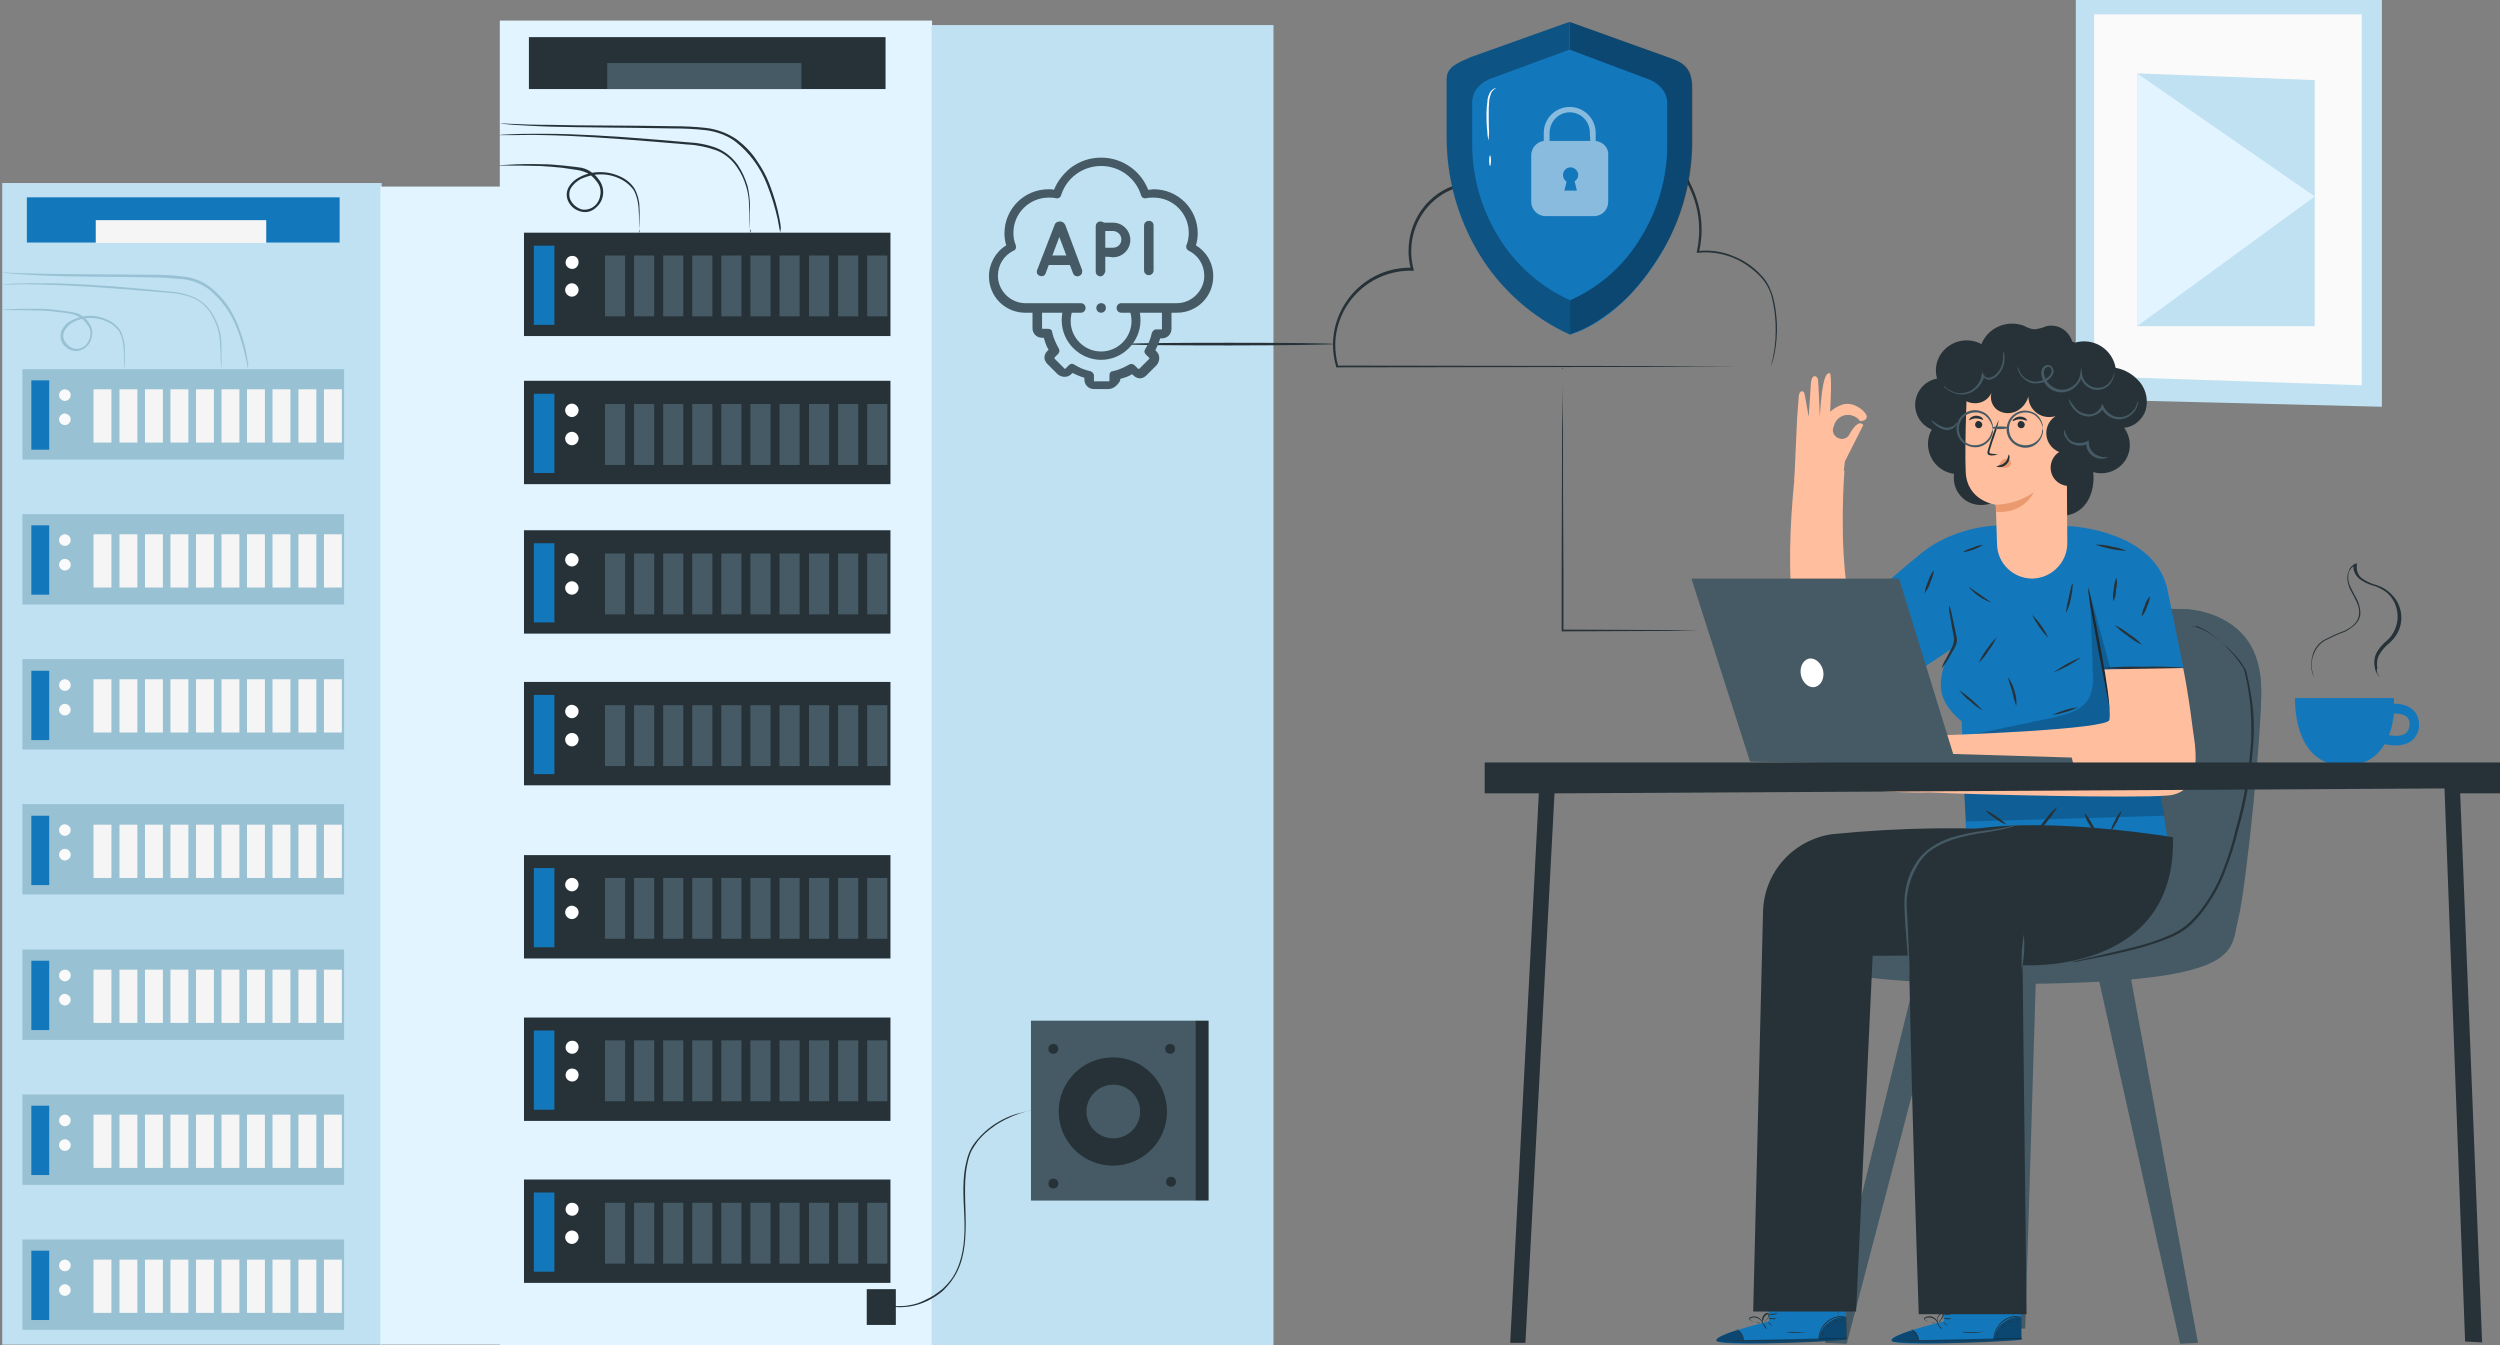 <?xml version="1.0" encoding="utf-8"?>
<!-- Generator: Adobe Illustrator 27.2.0, SVG Export Plug-In . SVG Version: 6.00 Build 0)  -->
<!DOCTYPE svg PUBLIC "-//W3C//DTD SVG 1.1//EN" "http://www.w3.org/Graphics/SVG/1.1/DTD/svg11.dtd">
<svg version="1.1" id="Layer_1" xmlns:x="http://ns.adobe.com/Extensibility/1.0/" xmlns:i="http://ns.adobe.com/AdobeIllustrator/10.0/" xmlns:graph="http://ns.adobe.com/Graphs/1.0/"
	 xmlns="http://www.w3.org/2000/svg" xmlns:xlink="http://www.w3.org/1999/xlink" x="0px" y="0px" width="558.7px" height="300.6px"
	 viewBox="0 0 558.7 300.6" style="enable-background:new 0 0 558.7 300.6;" xml:space="preserve">
<rect x="0" y="0" width="558.7" height="300.6" fill="#808080" stroke="none"/>
<style type="text/css">
	.st0{fill:#C0E1F2;}
	.st1{fill:#FAFAFA;}
	.st2{fill:#E1F4FF;}
	.st3{fill:#98C2D3;}
	.st4{fill:#1377BC;}
	.st5{fill:#F5F5F5;}
	.st6{fill:#263238;}
	.st7{fill:#455A64;}
	.st8{opacity:0.4;}
	.st9{opacity:0.4;enable-background:new    ;}
	.st10{fill:#FFBE9D;}
	.st11{opacity:0.2;enable-background:new    ;}
	.st12{fill:#EB996E;}
	.st13{fill:#FFFFFF;}
	.st14{opacity:0.3;}
	.st15{opacity:0.5;fill:#FFFFFF;enable-background:new    ;}
</style>
<g>
	<polygon class="st0" points="532.3,0 463.9,0 463.9,89.2 532.3,90.9 	"/>
	<polygon class="st1" points="527.8,3.2 468,3.2 468,84.1 527.8,86.1 	"/>
	<polygon class="st0" points="517.3,17.9 477.6,16.4 477.6,72.9 517.3,72.9 	"/>
	<polygon class="st2" points="477.6,72.9 517.3,43.9 477.6,16.4 	"/>
	<rect x="0.5" y="40.9" class="st0" width="84.8" height="259.6"/>
	<rect x="85" y="41.7" class="st2" width="67" height="258.8"/>
	<rect x="5" y="82.5" class="st3" width="71.9" height="20.2"/>
	<rect x="7" y="85" class="st4" width="4" height="15.5"/>
	<path class="st1" d="M15.8,88.3c0,0.7-0.6,1.3-1.3,1.3s-1.3-0.6-1.3-1.3s0.6-1.3,1.3-1.3l0,0C15.2,87,15.8,87.6,15.8,88.3z"/>
	<path class="st1" d="M15.8,93.7c0,0.7-0.6,1.3-1.3,1.3c-0.7,0-1.3-0.6-1.3-1.3c0,0,0,0,0,0c0-0.7,0.6-1.3,1.3-1.3
		C15.2,92.5,15.8,93,15.8,93.7C15.8,93.7,15.8,93.7,15.8,93.7z"/>
	<rect x="20.9" y="87" class="st5" width="4" height="11.9"/>
	<rect x="26.7" y="87" class="st5" width="4" height="11.9"/>
	<rect x="32.4" y="87" class="st5" width="4" height="11.9"/>
	<rect x="38.1" y="87" class="st5" width="4" height="11.9"/>
	<rect x="43.8" y="87" class="st5" width="4" height="11.9"/>
	<rect x="49.5" y="87" class="st5" width="4" height="11.9"/>
	<rect x="55.2" y="87" class="st5" width="4" height="11.9"/>
	<rect x="60.9" y="87" class="st5" width="4" height="11.9"/>
	<rect x="66.7" y="87" class="st5" width="4" height="11.9"/>
	<rect x="72.4" y="87" class="st5" width="4" height="11.9"/>
	<rect x="5" y="114.9" class="st3" width="71.9" height="20.2"/>
	<rect x="7" y="117.4" class="st4" width="4" height="15.5"/>
	<path class="st1" d="M15.8,120.7c0,0.7-0.6,1.3-1.3,1.3c-0.7,0-1.3-0.6-1.3-1.3c0,0,0,0,0,0c0-0.7,0.6-1.3,1.3-1.3
		C15.2,119.4,15.8,120,15.8,120.7C15.8,120.7,15.8,120.7,15.8,120.7z"/>
	<path class="st1" d="M15.8,126.2c0,0.7-0.6,1.3-1.3,1.3s-1.3-0.6-1.3-1.3s0.6-1.3,1.3-1.3l0,0C15.2,124.9,15.8,125.5,15.8,126.2z"
		/>
	<rect x="20.9" y="119.4" class="st5" width="4" height="11.9"/>
	<rect x="26.7" y="119.4" class="st5" width="4" height="11.9"/>
	<rect x="32.4" y="119.4" class="st5" width="4" height="11.9"/>
	<rect x="38.1" y="119.4" class="st5" width="4" height="11.9"/>
	<rect x="43.8" y="119.4" class="st5" width="4" height="11.9"/>
	<rect x="49.5" y="119.4" class="st5" width="4" height="11.9"/>
	<rect x="55.2" y="119.4" class="st5" width="4" height="11.9"/>
	<rect x="60.9" y="119.4" class="st5" width="4" height="11.9"/>
	<rect x="66.7" y="119.4" class="st5" width="4" height="11.9"/>
	<rect x="72.4" y="119.4" class="st5" width="4" height="11.9"/>
	<rect x="5" y="147.3" class="st3" width="71.9" height="20.2"/>
	<rect x="7" y="149.9" class="st4" width="4" height="15.5"/>
	<path class="st1" d="M15.8,153.1c0,0.7-0.6,1.3-1.3,1.3s-1.3-0.6-1.3-1.3c0-0.7,0.6-1.3,1.3-1.3l0,0
		C15.2,151.8,15.8,152.4,15.8,153.1z"/>
	<path class="st1" d="M15.8,158.6c0,0.7-0.6,1.3-1.3,1.3s-1.3-0.6-1.3-1.3c0-0.7,0.6-1.3,1.3-1.3l0,0
		C15.2,157.3,15.8,157.9,15.8,158.6z"/>
	<rect x="20.9" y="151.8" class="st5" width="4" height="11.9"/>
	<rect x="26.7" y="151.8" class="st5" width="4" height="11.9"/>
	<rect x="32.4" y="151.8" class="st5" width="4" height="11.9"/>
	<rect x="38.1" y="151.8" class="st5" width="4" height="11.9"/>
	<rect x="43.8" y="151.8" class="st5" width="4" height="11.9"/>
	<rect x="49.5" y="151.8" class="st5" width="4" height="11.9"/>
	<rect x="55.2" y="151.8" class="st5" width="4" height="11.9"/>
	<rect x="60.9" y="151.8" class="st5" width="4" height="11.9"/>
	<rect x="66.7" y="151.8" class="st5" width="4" height="11.9"/>
	<rect x="72.4" y="151.8" class="st5" width="4" height="11.9"/>
	<rect x="5" y="179.7" class="st3" width="71.9" height="20.2"/>
	<rect x="7" y="182.3" class="st4" width="4" height="15.5"/>
	<path class="st1" d="M15.8,185.5c0,0.7-0.6,1.3-1.3,1.3s-1.3-0.6-1.3-1.3c0-0.7,0.6-1.3,1.3-1.3l0,0
		C15.2,184.3,15.8,184.8,15.8,185.5z"/>
	<path class="st1" d="M15.8,191c0,0.7-0.6,1.3-1.3,1.3c-0.7,0-1.3-0.6-1.3-1.3c0,0,0,0,0,0c0-0.7,0.6-1.3,1.3-1.3
		C15.2,189.7,15.8,190.3,15.8,191C15.8,191,15.8,191,15.8,191z"/>
	<rect x="20.9" y="184.3" class="st5" width="4" height="11.9"/>
	<rect x="26.7" y="184.3" class="st5" width="4" height="11.9"/>
	<rect x="32.4" y="184.3" class="st5" width="4" height="11.9"/>
	<rect x="38.1" y="184.3" class="st5" width="4" height="11.9"/>
	<rect x="43.8" y="184.3" class="st5" width="4" height="11.9"/>
	<rect x="49.5" y="184.3" class="st5" width="4" height="11.9"/>
	<rect x="55.2" y="184.3" class="st5" width="4" height="11.9"/>
	<rect x="60.9" y="184.3" class="st5" width="4" height="11.9"/>
	<rect x="66.7" y="184.3" class="st5" width="4" height="11.9"/>
	<rect x="72.4" y="184.3" class="st5" width="4" height="11.9"/>
	<rect x="5" y="212.2" class="st3" width="71.9" height="20.2"/>
	<rect x="7" y="214.7" class="st4" width="4" height="15.5"/>
	<path class="st1" d="M15.8,218c0,0.7-0.6,1.3-1.3,1.3c-0.7,0-1.3-0.6-1.3-1.3c0,0,0,0,0,0c0-0.7,0.6-1.3,1.3-1.3
		C15.2,216.7,15.8,217.2,15.8,218C15.8,218,15.8,218,15.8,218z"/>
	<path class="st1" d="M15.8,223.4c0,0.7-0.6,1.3-1.3,1.3s-1.3-0.6-1.3-1.3c0-0.7,0.6-1.3,1.3-1.3l0,0
		C15.2,222.2,15.8,222.7,15.8,223.4z"/>
	<rect x="20.9" y="216.7" class="st5" width="4" height="11.9"/>
	<rect x="26.7" y="216.7" class="st5" width="4" height="11.9"/>
	<rect x="32.4" y="216.7" class="st5" width="4" height="11.9"/>
	<rect x="38.1" y="216.7" class="st5" width="4" height="11.9"/>
	<rect x="43.8" y="216.7" class="st5" width="4" height="11.9"/>
	<rect x="49.5" y="216.7" class="st5" width="4" height="11.9"/>
	<rect x="55.2" y="216.7" class="st5" width="4" height="11.9"/>
	<rect x="60.9" y="216.7" class="st5" width="4" height="11.9"/>
	<rect x="66.7" y="216.7" class="st5" width="4" height="11.9"/>
	<rect x="72.4" y="216.7" class="st5" width="4" height="11.9"/>
	<rect x="5" y="244.6" class="st3" width="71.9" height="20.2"/>
	<rect x="7" y="247.1" class="st4" width="4" height="15.5"/>
	<path class="st1" d="M15.8,250.4c0,0.7-0.6,1.3-1.3,1.3c-0.7,0-1.3-0.6-1.3-1.3c0-0.7,0.6-1.3,1.3-1.3
		C15.2,249.1,15.8,249.7,15.8,250.4C15.8,250.4,15.8,250.4,15.8,250.4z"/>
	<path class="st1" d="M15.8,255.9c0,0.7-0.6,1.3-1.3,1.3s-1.3-0.6-1.3-1.3c0-0.7,0.6-1.3,1.3-1.3l0,0
		C15.2,254.6,15.8,255.2,15.8,255.9z"/>
	<rect x="20.9" y="249.1" class="st5" width="4" height="11.9"/>
	<rect x="26.7" y="249.1" class="st5" width="4" height="11.9"/>
	<rect x="32.4" y="249.1" class="st5" width="4" height="11.9"/>
	<rect x="38.1" y="249.1" class="st5" width="4" height="11.9"/>
	<rect x="43.8" y="249.1" class="st5" width="4" height="11.9"/>
	<rect x="49.5" y="249.1" class="st5" width="4" height="11.9"/>
	<rect x="55.2" y="249.1" class="st5" width="4" height="11.9"/>
	<rect x="60.9" y="249.1" class="st5" width="4" height="11.9"/>
	<rect x="66.7" y="249.1" class="st5" width="4" height="11.9"/>
	<rect x="72.4" y="249.1" class="st5" width="4" height="11.9"/>
	<rect x="5" y="277" class="st3" width="71.9" height="20.2"/>
	<rect x="7" y="279.5" class="st4" width="4" height="15.5"/>
	<path class="st1" d="M15.8,282.8c0,0.7-0.6,1.3-1.3,1.3s-1.3-0.6-1.3-1.3c0-0.7,0.6-1.3,1.3-1.3l0,0
		C15.2,281.5,15.8,282.1,15.8,282.8z"/>
	<path class="st1" d="M15.8,288.3c0,0.7-0.6,1.3-1.3,1.3s-1.3-0.6-1.3-1.3c0-0.7,0.6-1.3,1.3-1.3l0,0
		C15.2,287,15.8,287.6,15.8,288.3C15.8,288.3,15.8,288.3,15.8,288.3z"/>
	<rect x="20.9" y="281.5" class="st5" width="4" height="11.9"/>
	<rect x="26.7" y="281.5" class="st5" width="4" height="11.9"/>
	<rect x="32.4" y="281.5" class="st5" width="4" height="11.9"/>
	<rect x="38.1" y="281.5" class="st5" width="4" height="11.9"/>
	<rect x="43.8" y="281.5" class="st5" width="4" height="11.9"/>
	<rect x="49.5" y="281.5" class="st5" width="4" height="11.9"/>
	<rect x="55.2" y="281.5" class="st5" width="4" height="11.9"/>
	<rect x="60.9" y="281.5" class="st5" width="4" height="11.9"/>
	<rect x="66.7" y="281.5" class="st5" width="4" height="11.9"/>
	<rect x="72.4" y="281.5" class="st5" width="4" height="11.9"/>
	<path class="st3" d="M49.5,82.5c0-0.2-0.1-0.4-0.1-0.6c0-0.4-0.1-1-0.1-1.8s0-1.7-0.1-2.8c0-1.2-0.2-2.5-0.5-3.7
		c-0.4-1.4-1.1-2.8-1.9-4c-1-1.4-2.3-2.5-3.9-3.1c-1.8-0.7-3.7-1-5.6-1.1l-6.2-0.5c-8.5-0.7-16.2-1.2-21.8-1.3c-2.8-0.1-5-0.1-6.6,0
		H1c-0.2,0-0.4,0-0.6,0c0.2,0,0.4-0.1,0.6-0.1l1.8-0.1c1.6-0.1,3.8-0.1,6.6-0.1c5.6,0,13.3,0.4,21.8,1.2l6.2,0.6
		c2,0.1,3.9,0.5,5.7,1.2c1.7,0.7,3.1,1.9,4.1,3.4c0.9,1.3,1.5,2.7,1.9,4.2c0.3,1.2,0.4,2.5,0.4,3.8c0,1.1,0,2.1,0,2.9s0,1.3,0,1.8
		C49.6,82.1,49.5,82.3,49.5,82.5z"/>
	<path class="st3" d="M27.7,82.5c0-0.2,0-0.4,0-0.6c0-0.4,0-1,0-1.7s0-1.6-0.1-2.7c-0.1-1.2-0.4-2.3-0.9-3.3c-0.8-1.2-1.9-2-3.2-2.5
		c-1.5-0.6-3.1-0.8-4.7-0.5c-0.9,0.1-1.7,0.4-2.4,0.8c-0.8,0.4-1.4,1-1.9,1.8c-0.5,0.8-0.5,1.7,0,2.5c0.5,0.8,1.2,1.4,2.1,1.6
		c0.9,0.2,1.8-0.1,2.5-0.7c0.6-0.6,1-1.5,1.1-2.4c0.1-0.9-0.2-1.7-0.8-2.4c-0.5-0.7-1.1-1.3-1.9-1.7c-0.8-0.4-1.6-0.6-2.4-0.7
		c-0.8-0.1-1.6-0.2-2.4-0.3c-1.5-0.2-3-0.3-4.3-0.3c-2.6-0.1-4.7-0.1-6.2-0.1H0.6c-0.2,0-0.4,0-0.6,0c0.2,0,0.4-0.1,0.6-0.1l1.7-0.1
		c1.5-0.1,3.6-0.1,6.2-0.1c1.3,0,2.8,0.1,4.3,0.3c0.8,0.1,1.6,0.2,2.4,0.3c0.4,0.1,0.8,0.1,1.2,0.2c0.4,0.1,0.9,0.2,1.3,0.4
		c0.8,0.4,1.5,1,2.1,1.8c0.6,0.8,0.9,1.8,0.8,2.8c-0.1,1-0.5,2-1.3,2.7c-0.8,0.8-1.9,1.1-3,0.9c-1-0.3-1.9-0.9-2.4-1.8
		c-0.5-0.9-0.5-2.1,0-3c0.5-0.9,1.2-1.6,2.1-2c0.8-0.4,1.7-0.7,2.6-0.9c1.7-0.3,3.4-0.1,5,0.6c1.4,0.5,2.6,1.4,3.4,2.7
		c0.5,1.1,0.8,2.3,0.9,3.5c0,1.1,0,2,0,2.7s0,1.2-0.1,1.7C27.8,82.1,27.8,82.3,27.7,82.5z"/>
	<path class="st3" d="M55.4,82.5c-0.1-0.2-0.1-0.4-0.1-0.7c-0.1-0.4-0.2-1.1-0.4-1.9c-0.5-2.3-1.2-4.6-2.1-6.9
		c-1.3-3.3-3.5-6.2-6.2-8.4c-1.7-1.2-3.7-2-5.7-2.2c-2.2-0.2-4.5-0.4-6.7-0.4c-9.3-0.2-17.7-0.1-23.8-0.4c-3-0.1-5.5-0.3-7.2-0.4
		l-2-0.2c-0.2,0-0.5,0-0.7-0.1c0.2,0,0.5,0,0.7,0l2,0.1c1.7,0.1,4.2,0.1,7.2,0.2c6.1,0.1,14.5,0.1,23.8,0.2c2.3,0,4.5,0.1,6.8,0.4
		c2.1,0.2,4.2,1,5.9,2.3c1.5,1.2,2.9,2.6,4,4.2c0.9,1.4,1.7,2.9,2.3,4.4c0.9,2.3,1.6,4.6,2,7c0.1,0.8,0.2,1.5,0.3,1.9
		C55.4,82,55.4,82.3,55.4,82.5z"/>
	<rect x="6" y="44.1" class="st4" width="69.9" height="10.1"/>
	<rect x="21.4" y="49.2" class="st5" width="38.1" height="5.1"/>
	<g id="freepik--Character--inject-84">
		<path class="st6" d="M463.1,76.3c-0.8-2.5-3.3-4-5.8-3.4c-0.9,0.4-1.8,0.6-2.7,0.7c-0.8-0.1-1.6-0.4-2.3-0.8
			c-3.8-1.4-8,0.4-9.5,4.1c-3.3-1.8-7.4-0.6-9.3,2.6c-0.9,1.6-1.1,3.4-0.6,5.1c-3.3,0.6-5.4,3.8-4.8,7c0.4,2,1.7,3.6,3.6,4.4
			c-1.8,3.2-0.6,7.3,2.6,9.1c0.7,0.4,1.6,0.7,2.4,0.8c-0.5,3.3,1.8,6.5,5.2,6.9c1.5,0.2,3.1-0.1,4.4-1c0.8,3.3,4.1,5.3,7.3,4.5
			c1.5-0.4,2.8-1.2,3.6-2.5c2.1,2.1,5.8,1.8,8-0.2s2.9-5.2,2.6-8.1c3.3,1,6.9-0.9,7.9-4.2c0.6-1.9,0.2-4.1-1-5.7
			c2.2-0.2,4.1-1.8,4.8-3.9c0.6-2.1,0.2-4.4-1.2-6.2c-1.4-1.7-3.3-2.9-5.5-3.3c-0.7-3.9-4.4-6.5-8.3-5.8c-0.2,0-0.5,0.1-0.7,0.2"/>
		<polygon class="st7" points="455,217.9 452.6,296.9 448.8,296.9 449.5,218.1 		"/>
		<polygon class="st7" points="468.6,216.9 487.2,300.3 491.2,300.1 475.9,216.9 		"/>
		<polygon class="st7" points="434.3,217.9 412.7,300.3 407.9,300.1 428.3,217.5 		"/>
		<path class="st7" d="M487,136.1c0,0,20.2-1.1,18.2,22.2s-3.2,47-10.7,55.1s-83.1,8.4-89.4,1.7c-6.3-6.6,12.1-6.4,15.6-6.4
			c3.5,0,24.8,2,31.7-16.2S457.5,134.9,487,136.1z"/>
		<path class="st7" d="M488.3,136.1c0,0,15.4,3.2,14,19.3s-5.5,44.4-13,51.6s-36.9,8.8-52.8,7.8c-18.5-1.2-30.1-4.7-30.1-4.7
			s-3.4,2.2-2.3,3.6c1,1.4,10,7,53.7,6.1s40.6-7.4,42.4-14.4s5.6-44.5,5.1-52.8S500.5,137.5,488.3,136.1z"/>
		<path class="st4" d="M395.3,295.3l-0.1-9.2l17.2-0.2l0.2,13.5l-1.1,0.1c-4.7,0.3-24.2,1.3-27.4,0.4
			C380.7,298.8,395.3,295.3,395.3,295.3z"/>
		<g class="st8">
			<path d="M406.4,299.3c0.2-1.5,1-2.8,2.2-3.7c1.1-0.9,2.6-1.4,4-1.3l0.1,4.8L406.4,299.3z"/>
		</g>
		<path class="st9" d="M388.1,297.3c0,0-5.1,1.5-4.5,2.4c0.7,0.8,20.3,0.6,29-0.3V299l-22.9,0.5
			C389.7,299.5,389.2,297.3,388.1,297.3z"/>
		<path class="st6" d="M412.9,299h-0.3l-0.8,0.1l-3.1,0.2c-2.7,0.1-6.3,0.3-10.3,0.3c-4,0.1-7.7,0-10.3,0l-3.1-0.1H384h-0.3h1.2h3.1
			c2.6,0,6.3,0,10.3,0s7.7-0.2,10.3-0.2l3.1-0.1h0.8L412.9,299z"/>
		<path class="st6" d="M389.7,299.7c-0.1-0.5-0.3-1-0.6-1.5c-0.3-0.4-0.7-0.8-1.1-1.2C389.1,297.5,389.8,298.6,389.7,299.7
			L389.7,299.7z"/>
		<path class="st6" d="M394.8,297.1c0,0-0.3-0.3-0.5-0.7c-0.2-0.2-0.3-0.5-0.4-0.8c0,0,0.3,0.3,0.6,0.7S394.8,297.1,394.8,297.1z"/>
		<path class="st6" d="M396.1,296.3c0,0-0.3-0.1-0.6-0.4s-0.5-0.5-0.5-0.5c0,0,0.3,0.1,0.6,0.4S396.2,296.3,396.1,296.3z"/>
		<path class="st6" d="M397,294.7c-0.3,0.1-0.6,0.2-0.9,0.1c-0.3,0-0.6,0-0.9-0.1c0.3-0.1,0.6-0.2,0.9-0.1
			C396.4,294.6,396.7,294.6,397,294.7z"/>
		<path class="st6" d="M397.3,293.5c-0.3,0.2-0.6,0.3-1,0.3c-0.3,0.1-0.7,0-1-0.1c0.3-0.1,0.7-0.1,1-0.1
			C396.6,293.6,397,293.5,397.3,293.5z"/>
		<path class="st6" d="M394.2,295.6c-0.4,0.1-0.7,0.1-1.1,0c-0.4,0-0.8-0.1-1.2-0.2c-0.2-0.1-0.5-0.1-0.7-0.3
			c-0.1-0.1-0.2-0.2-0.3-0.3c0-0.2,0-0.3,0.2-0.4c0.9-0.4,1.9-0.2,2.5,0.6c0.2,0.2,0.3,0.5,0.4,0.7c0,0.1,0,0.2,0,0.3
			c-0.1-0.3-0.3-0.7-0.5-0.9c-0.3-0.3-0.6-0.5-1-0.6c-0.4-0.1-0.9-0.1-1.3,0.1c-0.2,0.1-0.1,0.3,0.1,0.5c0.2,0.1,0.4,0.2,0.6,0.3
			c0.4,0.1,0.8,0.2,1.1,0.3C393.7,295.6,394.2,295.6,394.2,295.6z"/>
		<path class="st6" d="M393.9,295.6c-0.1-0.2-0.2-0.5-0.1-0.8c0-0.3,0.1-0.6,0.3-0.8c0.2-0.3,0.5-0.6,0.9-0.6c0.2,0,0.4,0.3,0.4,0.5
			c0,0.2-0.1,0.3-0.2,0.5c-0.1,0.2-0.3,0.5-0.5,0.7c-0.2,0.2-0.4,0.4-0.6,0.5c0,0,0.2-0.2,0.5-0.5c0.2-0.2,0.3-0.4,0.5-0.7
			c0.1-0.2,0.2-0.7,0-0.7s-0.6,0.3-0.7,0.5c-0.2,0.2-0.3,0.5-0.3,0.7C393.9,295.1,393.9,295.4,393.9,295.6z"/>
		<path class="st6" d="M412.5,294.2c0,0-0.5,0-1.3,0.1c-1,0.1-2,0.5-2.8,1.2c-0.8,0.7-1.4,1.5-1.7,2.5c-0.2,0.7-0.3,1.2-0.3,1.2
			c0-0.1,0-0.2,0-0.4c0-0.3,0.1-0.6,0.2-0.9c0.6-2.1,2.4-3.6,4.6-3.8c0.3,0,0.7,0,1,0C412.3,294.2,412.4,294.2,412.5,294.2z"/>
		<path class="st6" d="M410.6,287.1c0.2,2.4,0.3,4.7,0.2,7.1C410.6,291.8,410.5,289.4,410.6,287.1z"/>
		<path class="st6" d="M404.2,297.6c-1.6,0.3-3.3,0.4-5,0.1c0-0.1,1.1,0,2.5,0C403.1,297.8,404.2,297.6,404.2,297.6z"/>
		<path class="st6" d="M407.6,297.6c0,0-0.1,0.2-0.2,0.5c-0.1,0.3-0.2,0.5-0.2,0.5s-0.1-0.3,0-0.6
			C407.3,297.7,407.6,297.6,407.6,297.6z"/>
		<path class="st6" d="M408.8,296c0,0-0.1,0.2-0.2,0.4s-0.3,0.3-0.4,0.3c0,0,0.1-0.2,0.2-0.4S408.8,296,408.8,296z"/>
		<path class="st6" d="M410.7,295.2c0,0.1-0.2,0.1-0.5,0.2s-0.4,0.2-0.5,0.2c0,0,0.1-0.3,0.4-0.4S410.7,295.2,410.7,295.2z"/>
		<path class="st6" d="M411.9,294.9c0,0-0.1,0.1-0.2,0.2s-0.3,0.1-0.3,0c0-0.1,0.1-0.1,0.2-0.2S411.9,294.8,411.9,294.9z"/>
		<path class="st4" d="M434.4,295.3l-0.1-9.2l17.2-0.2l0.2,13.5l-1.1,0.1c-4.8,0.3-24.2,1.3-27.4,0.4
			C419.8,298.8,434.4,295.3,434.4,295.3z"/>
		<g class="st8">
			<path d="M445.5,299.3c0.2-1.5,1-2.8,2.2-3.7c1.1-0.9,2.6-1.4,4-1.3l0.1,4.8L445.5,299.3z"/>
		</g>
		<path class="st9" d="M427.3,297.3c0,0-5.1,1.5-4.5,2.4c0.6,0.8,20.3,0.6,29-0.3V299l-22.9,0.5
			C428.9,299.5,428.3,297.3,427.3,297.3z"/>
		<path class="st6" d="M452,299h-0.3l-0.8,0.1l-3.1,0.2c-2.6,0.1-6.3,0.3-10.3,0.3s-7.7,0-10.3,0l-3.1-0.1h-0.9h-0.3h1.1h3.1
			c2.6,0,6.3,0,10.3,0s7.7-0.2,10.3-0.2l3.1-0.1h0.9L452,299z"/>
		<path class="st6" d="M428.8,299.7c-0.1-0.5-0.4-1-0.6-1.5c-0.3-0.4-0.7-0.8-1.1-1.2c0.5,0.2,1,0.6,1.3,1.1
			C428.7,298.6,428.9,299.2,428.8,299.7z"/>
		<path class="st6" d="M433.9,297.1c0,0-0.3-0.3-0.6-0.7s-0.4-0.7-0.4-0.8c0.1,0,0.3,0.3,0.5,0.7
			C433.7,296.5,433.9,296.8,433.9,297.1z"/>
		<path class="st6" d="M435.3,296.3c0,0-0.3-0.1-0.6-0.4s-0.5-0.5-0.5-0.5s0.3,0.1,0.6,0.4S435.3,296.3,435.3,296.3z"/>
		<path class="st6" d="M436.1,294.7c-0.3,0.1-0.6,0.2-0.9,0.1c-0.3,0-0.6,0-0.9-0.1c0.3-0.1,0.6-0.2,0.9-0.1
			C435.5,294.6,435.8,294.6,436.1,294.7z"/>
		<path class="st6" d="M436.4,293.5c-0.3,0.2-0.6,0.3-1,0.3c-0.3,0.1-0.7,0-1-0.1c0.3-0.1,0.7-0.1,1-0.1
			C435.8,293.6,436.1,293.5,436.4,293.5z"/>
		<path class="st6" d="M433.3,295.6c-0.4,0.1-0.7,0.1-1.1,0c-0.4,0-0.8-0.1-1.2-0.2c-0.2-0.1-0.5-0.1-0.7-0.3
			c-0.1-0.1-0.2-0.2-0.3-0.3c0-0.2,0-0.3,0.2-0.4c1-0.5,2.2-0.2,2.7,0.8c0.1,0.2,0.1,0.3,0.2,0.5c0,0.1,0,0.2,0,0.3
			c-0.1-0.3-0.3-0.7-0.5-0.9c-0.2-0.3-0.6-0.5-1-0.6c-0.4-0.1-0.9-0.1-1.3,0.1c-0.2,0.1-0.1,0.3,0.1,0.5c0.2,0.1,0.4,0.2,0.6,0.3
			c0.4,0.1,0.8,0.2,1.2,0.3C432.9,295.6,433.3,295.6,433.3,295.6z"/>
		<path class="st6" d="M433,295.6c-0.1-0.2-0.2-0.5-0.1-0.8c0-0.3,0.1-0.6,0.3-0.8c0.2-0.3,0.5-0.6,0.9-0.6c0.2,0.1,0.4,0.3,0.3,0.5
			c0,0.2-0.1,0.4-0.2,0.5c-0.1,0.2-0.3,0.5-0.5,0.7C433.6,295.4,433.3,295.5,433,295.6c0.1,0,0.3-0.2,0.6-0.6
			c0.2-0.2,0.3-0.4,0.4-0.7c0.2-0.2,0.2-0.7,0-0.7s-0.5,0.3-0.7,0.5c-0.2,0.2-0.3,0.5-0.3,0.7C433,295.1,433,295.4,433,295.6z"/>
		<path class="st6" d="M451.6,294.2c0,0-0.5,0-1.3,0.1c-1,0.1-2,0.5-2.8,1.2c-0.8,0.7-1.4,1.5-1.7,2.5c-0.3,0.7-0.3,1.2-0.3,1.2
			c0-0.1,0-0.2,0-0.4c0-0.3,0.1-0.6,0.2-0.9c0.3-1,0.9-1.9,1.7-2.6c0.8-0.7,1.8-1.1,2.9-1.2c0.3,0,0.6,0,0.9,0
			C451.4,294.2,451.5,294.2,451.6,294.2z"/>
		<path class="st6" d="M449.8,287.1c0.2,2.4,0.3,4.7,0.2,7.1C449.7,291.8,449.7,289.4,449.8,287.1z"/>
		<path class="st6" d="M443.4,297.6c-1.6,0.3-3.3,0.4-5,0.1c0-0.1,1.1,0,2.5,0S443.3,297.6,443.4,297.6z"/>
		<path class="st6" d="M446.7,297.6c0,0-0.1,0.2-0.2,0.5s-0.2,0.5-0.2,0.5s-0.1-0.3,0-0.6S446.7,297.6,446.7,297.6z"/>
		<path class="st6" d="M448,296c0,0-0.1,0.2-0.2,0.4s-0.4,0.3-0.4,0.3s0.1-0.2,0.2-0.4S447.9,296,448,296z"/>
		<path class="st6" d="M449.8,295.2c0,0.1-0.2,0.1-0.5,0.2s-0.4,0.2-0.5,0.2s0.1-0.3,0.4-0.4S449.8,295.2,449.8,295.2z"/>
		<path class="st6" d="M451.1,294.9c0,0-0.1,0.1-0.2,0.2s-0.3,0.1-0.3,0s0.1-0.1,0.2-0.2S451.1,294.8,451.1,294.9z"/>
		<path class="st10" d="M401.1,106.2c-1.2,12-4.4,48.4,12.3,47.1c19.6-1.5,24.1-17,24.1-17l-3.8-14c0,0-19.4,16.9-19.9,14.8
			c-2.7-11.1-2-26.4-1.6-31.9"/>
		<path class="st4" d="M487.9,149.1l-3.4-16.8c-2.5-13.8-21.8-14.7-21.8-14.7l-15.2-0.2c0,0-10.1-0.3-18.2,6.3s-13.5,11.7-13.5,11.7
			l12.7,14.7l7.5-5c0,0-2.7,4.9-2.2,9c0.4,4,4.6,7.1,4.6,7.1l1,25.8l45,0.5l-6-38.2H487.9z"/>
		<path class="st6" d="M466.7,131.2c0.1,0.3,0.2,0.7,0.3,1.1l0.6,3c0.5,2.6,1.2,6,1.9,9.8s1.3,7.3,1.7,9.8c0.2,1.3,0.3,2.3,0.4,3
			c0.1,0.4,0.1,0.7,0.1,1.1c-0.1-0.3-0.2-0.7-0.3-1.1l-0.6-3c-0.5-2.6-1.2-6-1.9-9.8s-1.3-7.3-1.8-9.8c-0.2-1.3-0.3-2.3-0.4-3
			C466.7,132,466.7,131.6,466.7,131.2z"/>
		<path class="st6" d="M488.2,149.2c-3,0.3-6.1,0.4-9.2,0.3c-3.1,0.1-6.1,0-9.2-0.2c3-0.3,6.1-0.4,9.2-0.3
			C482.1,148.9,485.2,149,488.2,149.2z"/>
		<path class="st6" d="M428.6,150c-2.2-2.3-4.3-4.8-6.3-7.3c-2.1-2.4-4.1-5-5.9-7.6c2.2,2.3,4.3,4.7,6.3,7.3
			C424.8,144.8,426.8,147.3,428.6,150z"/>
		<path class="st6" d="M433.9,149.4c0.2-0.7,0.5-1.4,0.9-2l1.1-2.1c0.5-0.8,0.8-1.7,0.8-2.6c-0.4-2-0.7-3.9-0.9-5.2
			c-0.2-0.7-0.3-1.5-0.2-2.2c0.3,0.7,0.5,1.4,0.6,2.1c0.3,1.3,0.7,3.2,1.1,5.2c0.1,0.5,0,1.1-0.2,1.6c-0.2,0.4-0.4,0.9-0.7,1.3
			l-1.2,2.1C434.8,148.2,434.4,148.8,433.9,149.4z"/>
		<polygon class="st11" points="439.4,183.6 438.7,174 482.1,174 483.7,182.3 		"/>
		<path class="st11" d="M467.1,132.7c0.2,5.9,0.4,11.7,0.6,17.6c0.2,1.9,0,3.8-0.8,5.6c-1.5,2.9-5.1,3.8-8.2,4.5l-19.3,4l35.8-1.8
			L467.1,132.7z"/>
		<path class="st10" d="M490,162.6c-1-8.1-2.1-13.3-2.1-13.3l-17.6,0.3c0,0,1.6,8.9,1.1,11.3c-0.4,2.1-34.4,3.4-43.3,3.6
			c-0.5-0.4-1.3,0.3-2-0.3c-0.6-0.5-1.1-1.2-1.5-1.9c-0.5-0.9-0.9-1.8-1.2-2.8c0-0.5-0.5-0.9-1-0.8c-0.3,0-0.6,0.2-0.7,0.5
			c-0.3,0.8,0,3.3,1.7,5.7c1.7,2.4-2.7,1.2-4.3,0.7s-6.7-1.5-7.2-1.1c-0.8,0.6-0.3,1.5,1.3,1.9s6.4,1.9,6.1,2.8s-8.5-1.5-8.5-1.5
			s-1.7-0.8-2,0.2c-0.6,1.8,8.3,3.6,9.1,3.7c0.6,0.1,0.3,1-0.3,0.9s-8.1-2.5-8.8-0.7c-0.5,1.4,7.3,1.5,8.6,2.9
			c1.3,1.4-5.9-0.8-6.3,0.6c-0.2,0.5,2.8,0.7,7.1,1.3c4.4,0.4,8.8,0.6,13.3,0.5c10,0.5,45.2,1.3,52.7,0.7
			C493.2,177.3,490.3,165.4,490,162.6z"/>
		<path class="st6" d="M489.8,140h0.3c0.2,0,0.4,0.1,0.8,0.2c1,0.3,1.9,0.7,2.8,1.3c1.4,0.9,2.6,1.8,3.8,2.9
			c0.7,0.6,1.4,1.4,2.1,2.1c0.7,0.8,1.4,1.7,2,2.7c0.2,0.3,0.3,0.5,0.4,0.8c0.1,0.3,0.1,0.6,0.2,0.9c0.1,0.6,0.3,1.2,0.4,1.8
			c0.2,1.3,0.5,2.6,0.7,4c0.4,2.9,0.5,5.9,0.3,8.8c-0.4,6.7-1.5,13.4-3.4,19.9c-0.8,3.4-1.9,6.7-3.2,10c-1.2,3-2.9,5.9-4.9,8.5
			c-0.9,1.2-2,2.3-3.1,3.3c-1.1,0.9-2.4,1.6-3.7,2.2c-2.4,1-4.8,1.8-7.3,2.5c-4.5,1.2-8.3,1.9-10.8,2.4l-3,0.6l-0.8,0.1h-0.3
			l0.3-0.1l0.8-0.2c0.7-0.2,1.7-0.4,2.9-0.7c2.5-0.6,6.3-1.4,10.8-2.6c2.5-0.6,4.9-1.5,7.2-2.5c1.3-0.6,2.5-1.3,3.6-2.2
			c1.1-1,2.2-2.1,3.1-3.3c2-2.6,3.6-5.4,4.8-8.4c1.3-3.2,2.3-6.5,3.1-9.9c1.8-6.4,3-13.1,3.4-19.8c0.1-2.9,0-5.8-0.3-8.7
			c-0.2-1.4-0.4-2.7-0.6-3.9c-0.1-0.6-0.3-1.2-0.4-1.8l-0.2-0.9c-0.1-0.3-0.2-0.5-0.3-0.8c-0.6-0.9-1.3-1.8-2-2.7
			c-0.7-0.8-1.4-1.5-2-2.2c-1.1-1.1-2.4-2.1-3.7-3c-0.8-0.6-1.7-1-2.7-1.4C490.4,140.2,490,140.1,489.8,140z"/>
		<path class="st10" d="M411.6,108.1c0,0,0.3-1.3,0.7-5l4.1-8.1c0,0-0.9-1.7-3,1.9c-0.4,1-1.6,1.5-2.6,1c-1-0.4-1.5-1.6-1-2.6
			c0.4-1.8,2.1-2.9,3.9-2.5c0.8,0.2,1.5,0.6,2,1.3c0,0,1.3,0.1,1.5-0.9c0.1-1-2.8-3.6-5.4-2.8c-1,0.3-2,0.9-2.8,1.6
			c0,0,0.5-8.5-0.1-8.6s-1.7,0.4-2.2,9.8c0,0-0.3-7.3-0.4-8.3c-0.1-0.9-1.4-1.6-1.6,0.8c0,0.3-0.5,7.5-0.5,7.5s-0.8-4.8-0.9-5.1
			c-0.2-1-1.2-0.9-1.3,0.4c-0.1,1-0.4,5.3-0.4,5.3l-0.6,13.3h-0.1"/>
		<path class="st10" d="M446.3,121.7c-0.1-4.3-0.3-8.9-0.3-8.9s-6.4-0.8-6.7-7.3s0.4-21.6,0.4-21.6l11.8-5.7l10.3,11.7l0.2,31.5
			c0,4.3-3.5,7.8-7.8,7.9c0,0,0,0,0,0l0,0C449.9,129.3,446.4,125.9,446.3,121.7z"/>
		<path class="st6" d="M441.4,94.9c0,0.5,0.4,0.8,0.8,0.8c0.5,0,0.8-0.4,0.8-0.8c0-0.4-0.4-0.8-0.8-0.8
			C441.8,94,441.4,94.4,441.4,94.9z"/>
		<path class="st6" d="M440,93.9c0.1,0.1,0.7-0.4,1.6-0.4s1.5,0.4,1.6,0.3s-0.1-0.2-0.3-0.5c-0.4-0.3-0.8-0.4-1.3-0.4
			c-0.5,0-0.9,0.2-1.3,0.5C440.1,93.7,440,93.9,440,93.9z"/>
		<path class="st6" d="M450.9,94.9c0,0.5,0.4,0.8,0.8,0.8c0.5,0,0.8-0.4,0.8-0.8c0-0.4-0.4-0.8-0.8-0.8
			C451.3,94,450.9,94.4,450.9,94.9z"/>
		<path class="st6" d="M449.8,94.1c0.1,0.1,0.7-0.4,1.6-0.4s1.5,0.4,1.6,0.3s-0.1-0.2-0.3-0.5c-0.4-0.3-0.8-0.4-1.3-0.4
			c-0.5,0-0.9,0.2-1.3,0.5C449.8,93.8,449.7,94.1,449.8,94.1z"/>
		<path class="st6" d="M446.5,101.6c-0.5-0.1-0.9-0.2-1.4-0.2c-0.2,0-0.4-0.1-0.5-0.2c0-0.2,0-0.5,0.1-0.7c0.2-0.6,0.4-1.2,0.6-1.9
			c0.6-1.6,1.1-3.2,1.4-4.8c-0.7,1.5-1.3,3.1-1.8,4.7c-0.2,0.6-0.4,1.3-0.6,1.9c-0.1,0.3-0.2,0.7-0.1,1c0.1,0.2,0.2,0.3,0.4,0.3
			c0.1,0,0.3,0.1,0.4,0.1C445.5,101.8,446,101.7,446.5,101.6z"/>
		<path class="st12" d="M446,112.8c3-0.1,6-1,8.5-2.8c0,0-2,4.8-8.4,4.4L446,112.8z"/>
		<path class="st12" d="M446.8,103.9c0.1-0.6,0.5-1,1-1.2c0.4-0.2,0.8-0.2,1.1,0c0.4,0.2,0.6,0.6,0.5,1c-0.1,0.4-0.5,0.8-0.9,0.8
			c-0.4,0.1-0.9,0-1.3-0.1c-0.1,0-0.2-0.1-0.3-0.1C446.8,104.3,446.7,104.1,446.8,103.9"/>
		<path class="st6" d="M448.9,101.6c0.1,0,0.2,0.2,0.2,0.7c-0.1,1.2-1.1,2.1-2.2,2.1c-0.4,0-0.7-0.1-0.7-0.2s1-0.1,1.8-0.8
			S448.8,101.6,448.9,101.6z"/>
		<path class="st6" d="M430.1,132.6c0.1-0.9,0.4-1.8,0.8-2.7c0.3-0.9,0.7-1.8,1.3-2.5c-0.1,0.9-0.4,1.9-0.8,2.7
			C431.2,131,430.7,131.8,430.1,132.6z"/>
		<path class="st6" d="M445.1,134.7c-2-0.7-3.8-1.9-5.2-3.6C441.7,132.3,443.4,133.5,445.1,134.7L445.1,134.7z"/>
		<path class="st6" d="M443.2,121.8c-1.4,0.8-2.9,1.4-4.5,1.6c0.6-0.5,1.4-0.8,2.2-1C441.6,122,442.4,121.8,443.2,121.8z"/>
		<path class="st6" d="M442.2,148.1c1-2.1,2.4-4,4-5.7c-0.5,1.1-1.1,2.1-1.8,3C443.8,146.4,443.1,147.3,442.2,148.1z"/>
		<path class="st6" d="M443.1,158.8c-1-0.6-2-1.3-2.8-2.1c-1-0.7-1.8-1.6-2.5-2.5C439.7,155.5,441.5,157,443.1,158.8z"/>
		<path class="st6" d="M450.6,157.8c-0.4-1.1-0.7-2.2-0.9-3.3c-0.4-1.1-0.7-2.1-1-3.2c0.7,0.9,1.2,2,1.5,3.1
			C450.6,155.5,450.7,156.7,450.6,157.8z"/>
		<path class="st6" d="M464.5,158c-1.8,0.9-3.8,1.5-5.9,1.8C460.5,158.9,462.4,158.3,464.5,158z"/>
		<path class="st6" d="M465.1,146.9c-1.9,1.4-4,2.5-6.2,3.4C460.8,148.9,462.9,147.7,465.1,146.9z"/>
		<path class="st6" d="M457.8,142.6c-1.5-1.5-2.7-3.3-3.7-5.2C455.7,138.9,456.9,140.7,457.8,142.6z"/>
		<path class="st6" d="M463.3,130.9c0,0-0.1,0-0.3-0.1l0.2-0.1c0,1-0.2,2.1-0.4,3.1c-0.2,1.1-0.6,2.2-1.1,3.2
			c0.1-1.1,0.3-2.2,0.6-3.3c0.3-1.3,0.5-2.5,0.7-3l0.1-0.2l0.1,0.1C463.3,130.8,463.3,130.9,463.3,130.9z"/>
		<path class="st6" d="M475.2,123.1c-2.4-0.1-4.7-0.6-7-1.4c1.2,0,2.4,0.1,3.5,0.4C472.9,122.3,474.1,122.6,475.2,123.1z"/>
		<path class="st6" d="M472.3,134.4c-0.2-0.9-0.1-1.8,0.1-2.7c0-0.9,0.2-1.8,0.6-2.6c0.2,0.9,0.1,1.8-0.1,2.7
			C472.9,132.7,472.7,133.6,472.3,134.4z"/>
		<path class="st6" d="M478.6,137.8c0.1-0.8,0.3-1.6,0.7-2.4c0.2-0.8,0.6-1.5,1.2-2.2c-0.1,0.8-0.3,1.6-0.7,2.4
			C479.6,136.4,479.2,137.1,478.6,137.8z"/>
		<path class="st6" d="M478.7,144.1c-1.1-0.5-2.2-1.2-3.2-2c-1.1-0.7-2-1.5-2.9-2.4c1.1,0.5,2.2,1.2,3.2,2
			C476.9,142.4,477.9,143.2,478.7,144.1z"/>
		<path class="st6" d="M448.4,184.3c-0.9-0.3-1.7-0.8-2.5-1.4c-0.8-0.5-1.6-1.1-2.2-1.8c0.9,0.3,1.7,0.8,2.5,1.4
			C447,183,447.8,183.6,448.4,184.3z"/>
		<path class="st6" d="M459.8,180.3c-0.6,1.1-1.3,2.1-2.1,3c-0.7,1-1.5,1.9-2.5,2.6c0.6-1.1,1.3-2.1,2.1-3
			C458,181.9,458.9,181,459.8,180.3z"/>
		<path class="st6" d="M471.7,185.8c0.2-0.9,0.5-1.7,1-2.5c0.3-0.8,0.9-1.6,1.5-2.2C473.6,182.8,472.8,184.4,471.7,185.8
			L471.7,185.8z"/>
		<path class="st6" d="M468.5,186.4c-0.7-0.6-1.2-1.4-1.6-2.2c-0.5-0.7-0.9-1.6-1.1-2.5c0.7,0.6,1.2,1.4,1.6,2.2
			C467.9,184.7,468.3,185.5,468.5,186.4z"/>
		<path class="st6" d="M439.3,82.3c-2,1.1-2.7,3.7-1.6,5.7s3.7,2.7,5.7,1.6c0.9-0.5,1.6-1.4,1.9-2.4c-0.7,1.4-0.4,3.1,0.8,4.2
			c1.2,1,2.9,1.2,4.3,0.6c1.4-0.6,2.5-1.9,2.9-3.4c0,2.6,2.2,4.7,4.8,4.6c0.4,0,0.9-0.1,1.3-0.2c-2.1,1.3-2.7,4.1-1.4,6.2
			c0.5,0.8,1.3,1.5,2.2,1.8c-1.9,1.2-2.5,3.8-1.3,5.7c1,1.6,3,2.3,4.8,1.7c2-0.6,3.2-2.6,4-4.5c2.1-5.3,2.1-11.1-0.1-16.4
			c-2.3-5.2-6.8-9.1-12.4-10.5c-5.5-1.3-11.4,0.4-15.3,4.5"/>
		<path class="st7" d="M472.5,82.9c0,0,0,0.1,0,0.2c0,0.2,0,0.4,0,0.6c-0.1,0.8-0.5,1.6-1,2.2c-0.9,1-2.2,1.4-3.5,1.2
			c-1.7-0.4-2.9-1.7-3.2-3.4h0.5c-0.2,1.4-1,2.5-2.2,3.3c-1.3,0.8-2.9,0.9-4.2,0.3c-1.3-0.6-2.2-1.7-2.6-3.1c-0.2-0.7-0.2-1.4,0.2-2
			c0.2-0.3,0.5-0.5,0.8-0.6c0.4-0.1,0.8,0,1.1,0.2c0.5,0.5,0.7,1.2,0.4,1.8c-0.3,0.5-0.6,1-1.1,1.3c-0.8,0.6-1.9,0.8-2.9,0.8
			c-0.8,0-1.6-0.3-2.3-0.9c-0.5-0.4-0.9-0.8-1.2-1.4c-0.2-0.3-0.3-0.7-0.4-1.1c0-0.1,0-0.3,0-0.4c0.2,0.5,0.4,0.9,0.6,1.4
			c0.7,1.2,2,1.9,3.3,2c0.9,0,1.8-0.2,2.6-0.8c0.4-0.3,0.8-0.6,1-1.1c0.2-0.4,0.1-1-0.2-1.3c-0.4-0.2-0.9-0.1-1.2,0.3c0,0,0,0,0,0
			c-0.3,0.5-0.3,1.1-0.1,1.6c0.3,1.2,1.2,2.2,2.3,2.7c1.2,0.6,2.6,0.5,3.7-0.2c1.1-0.6,1.8-1.7,2-2.9l0.2-1.7l0.2,1.7
			c0.2,1.5,1.4,2.7,2.8,3c1.2,0.2,2.4-0.1,3.2-1c0.5-0.5,0.9-1.2,1.1-2C472.5,83.2,472.5,82.9,472.5,82.9z"/>
		<path class="st7" d="M477.8,89.7c0.1,0.3,0,0.6-0.1,0.8c-0.2,0.8-0.6,1.5-1.2,2c-0.9,0.8-2,1.3-3.2,1.2c-1.5-0.1-2.8-1-3.5-2.2
			c-0.1-0.1-0.2-0.3-0.2-0.5h0.5c-0.3,0.7-0.8,1.3-1.5,1.6c-0.6,0.3-1.3,0.5-1.9,0.5c-1.1-0.1-2.2-0.5-3-1.4
			c-0.5-0.5-0.9-1.1-1.2-1.8c-0.1-0.2-0.2-0.5-0.2-0.8c0.5,0.8,1.1,1.6,1.7,2.3c0.7,0.7,1.7,1.1,2.7,1.2c1.2,0.1,2.4-0.7,2.9-1.8
			l0.2-0.6l0.3,0.6c0.1,0.1,0.1,0.3,0.2,0.4c0.7,1.1,1.8,1.9,3.1,2c1.1,0.1,2.1-0.3,2.9-1c0.6-0.5,1-1.1,1.2-1.8
			C477.6,90.2,477.6,90,477.8,89.7z"/>
		<path class="st7" d="M471.2,102.1c-0.6,0.4-1.3,0.5-2,0.4c-0.8-0.1-1.5-0.5-2-1c-0.7-0.7-1-1.6-1-2.6l0.4,0.2l-0.2,0.1
			c-0.9,0.5-1.9,0.5-2.8,0.2c-0.8-0.2-1.4-0.7-1.8-1.4c-0.5-0.6-0.7-1.3-0.5-2c0.2,0.6,0.5,1.2,0.8,1.8c0.4,0.6,1,1,1.7,1.1
			c0.8,0.2,1.7,0.1,2.5-0.2l0.1-0.1l0.4-0.2v0.4c0,1.6,1.1,2.9,2.6,3.2C469.9,102.2,470.5,102.2,471.2,102.1z"/>
		<path class="st7" d="M434.4,86.2c0.7,0.7,1.6,1.2,2.5,1.5c1,0.3,2.1,0.2,3.1-0.2c1.2-0.5,2.1-1.5,2.6-2.7c0.1-0.3,0.2-0.6,0.2-0.9
			l0.2-0.8l0.3,0.7c0.3,0.5,0.8,0.7,1.4,0.6c0.5-0.1,1-0.4,1.4-0.8c0.7-0.7,1.2-1.5,1.4-2.5c0.2-0.9,0.2-1.8,0.1-2.7
			c0.1,0.2,0.2,0.5,0.3,0.7c0.1,0.7,0.1,1.3,0,2c-0.2,1-0.7,2-1.4,2.7c-0.4,0.5-1,0.8-1.6,1c-0.8,0.2-1.5-0.2-1.9-0.9l0.5-0.1
			c-0.1,0.3-0.1,0.7-0.3,1c-0.5,1.3-1.6,2.4-2.9,3c-1.1,0.4-2.3,0.5-3.4,0.1c-0.7-0.2-1.4-0.6-2-1.1
			C434.6,86.8,434.5,86.5,434.4,86.2z"/>
		<path class="st7" d="M437.3,94.4c0.1,0,0.1,0.5-0.4,1c-0.7,0.6-1.6,0.9-2.5,0.6c-0.8-0.2-1.6-0.7-2.2-1.3
			c-0.5-0.4-0.7-0.8-0.7-0.8s0.4,0.2,0.9,0.5c0.6,0.5,1.4,0.9,2.1,1.1c0.7,0.2,1.5,0,2.2-0.4C437,94.8,437.2,94.4,437.3,94.4z"/>
		<path class="st7" d="M445.3,95.8c0,0,0-0.4-0.2-0.9c-0.3-0.8-0.8-1.5-1.4-2c-1.6-1.2-4-0.9-5.2,0.7c-1.2,1.6-0.9,4,0.7,5.2
			c0.3,0.2,0.6,0.4,0.9,0.5c1.2,0.4,2.5,0.2,3.5-0.5c0.7-0.5,1.2-1.2,1.4-2C445.3,96.2,445.3,95.8,445.3,95.8c0.1,0.4,0.1,0.8,0,1.1
			c-0.2,0.9-0.7,1.7-1.4,2.2c-1.1,0.9-2.6,1.1-3.9,0.6c-2.2-0.8-3.3-3.1-2.5-5.3c0.4-1.2,1.4-2.1,2.5-2.5c1.3-0.5,2.8-0.2,3.9,0.6
			c0.7,0.6,1.2,1.4,1.4,2.3C445.4,95.1,445.4,95.5,445.3,95.8z"/>
		<path class="st7" d="M456.5,95.8c0,0,0-0.4-0.2-0.9c-0.2-0.8-0.8-1.5-1.4-2c-1.6-1.2-4-0.9-5.2,0.7c-1.2,1.6-0.9,4,0.7,5.2
			c0.3,0.2,0.6,0.4,1,0.5c1.2,0.4,2.5,0.2,3.5-0.5c0.7-0.5,1.2-1.2,1.4-2C456.4,96.2,456.4,95.8,456.5,95.8c0.1,0.4,0.1,0.8,0,1.1
			c-0.2,0.9-0.7,1.7-1.4,2.3c-1.1,0.9-2.6,1.1-3.9,0.6c-2.2-0.8-3.3-3.1-2.5-5.3c0.4-1.2,1.4-2.1,2.5-2.5c1.3-0.5,2.8-0.2,3.9,0.6
			c0.7,0.6,1.2,1.4,1.4,2.3C456.5,95.2,456.5,95.5,456.5,95.8z"/>
		<path class="st7" d="M448.8,95.6c0,0.1-0.8,0.3-1.8,0.3s-1.8-0.1-1.8-0.3s0.8-0.3,1.8-0.3S448.8,95.4,448.8,95.6z"/>
		<path class="st6" d="M409.6,186.4c15.2-1.5,30.4-1.7,45.6-0.6l-19.3,27.7l-17.4,0.1l-3.7,79.5h-23l2.2-89.3
			C394.2,194.9,400.8,187.6,409.6,186.4L409.6,186.4z"/>
		<path class="st6" d="M452,215.7c0,0,34.5,2.3,33.6-28.6c0,0-55.2-9.3-58.8,6.7c-1.2,5.2,2,99.9,2,99.9h24.1"/>
		<path class="st7" d="M452.3,208.8c0.2,2.6,0.1,5.3-0.5,7.9C451.7,214.1,451.8,211.4,452.3,208.8z"/>
		<path class="st7" d="M451.2,184.2c-0.2,0.1-0.3,0.2-0.5,0.2c-0.3,0.1-0.8,0.3-1.4,0.5c-1.8,0.5-3.5,0.8-5.3,1.1
			c-2.6,0.3-5.3,0.9-7.8,1.7c-1.5,0.5-2.9,1.2-4.2,2c-1.4,0.9-2.6,2.2-3.4,3.6c-1.7,2.8-2.6,6-2.5,9.2c0.2,3,0.3,5.7,0.4,8
			c0.1,2.3,0.2,4.1,0.2,5.4c0,0.6,0,1.1,0,1.5c0,0.2,0,0.3,0,0.5c0-0.2-0.1-0.3-0.1-0.5c0-0.4-0.1-0.9-0.1-1.5
			c-0.1-1.4-0.2-3.2-0.4-5.4c-0.2-2.2-0.4-5-0.5-8c-0.1-3.4,0.7-6.7,2.5-9.5c0.9-1.5,2.1-2.7,3.6-3.7c1.3-0.9,2.8-1.6,4.3-2.1
			c2.6-0.8,5.2-1.3,7.9-1.6c2.3-0.3,4.1-0.6,5.3-0.9S451.2,184.2,451.2,184.2z"/>
	</g>
	<g id="freepik--Desk--inject-84">
		<polygon class="st7" points="378,129.3 391.1,170.2 463.5,171.5 463,169.3 436.5,168.5 424.4,129.3 		"/>
		<path class="st13" d="M407.4,149.7c0.4,1.7-0.3,3.4-1.7,3.8c-1.3,0.4-2.8-0.8-3.2-2.5s0.3-3.4,1.7-3.8
			C405.5,146.9,406.9,148,407.4,149.7z"/>
		<path class="st4" d="M539.1,158.5c-1.2-0.9-2.6-1.3-4.1-1.2c0-0.8,0-1.3,0-1.3h-22.1c0,0-0.7,14.6,10.5,15.1c5,0.2,7.9-2,9.5-4.8
			c0.8,0.2,1.7,0.3,2.5,0.3c1.2,0,2.5-0.3,3.5-1c1.1-0.9,1.8-2.3,1.7-3.7C540.6,160.6,540.1,159.3,539.1,158.5z M537.6,163.9
			c-0.9,0.7-2.6,0.6-3.7,0.4c0.6-1.5,0.9-3.2,1.1-4.8c1-0.1,1.9,0.1,2.8,0.6c0.5,0.5,0.7,1.1,0.7,1.8
			C538.5,162.6,538.2,163.4,537.6,163.9z"/>
		<path class="st6" d="M531.8,151.3c-0.2-0.1-0.3-0.3-0.4-0.5c-0.4-0.5-0.6-1.1-0.7-1.7c-0.2-1-0.1-2.1,0.3-3c0.6-1.2,1.5-2.2,2.5-3
			c1.2-1.1,1.9-2.5,2.2-4c0.5-2.7-0.6-5.6-2.9-7.1c-0.8-0.5-1.8-1-2.7-1.2c-1-0.3-2-0.8-2.9-1.5c-0.4-0.4-0.8-0.8-1-1.4
			c-0.3-0.5-0.3-1.2-0.2-1.7c0-0.1,0-0.2,0.1-0.2l0.3,0.3c-0.9,0.4-1.6,1.3-1.6,2.4c-0.1,1,0.2,2,0.7,2.9c0.4,0.9,1,1.8,1.4,2.7
			c0.4,0.9,0.6,1.9,0.6,2.9c-0.1,1-0.6,1.9-1.3,2.5c-0.7,0.6-1.4,1.1-2.2,1.5c-1.5,0.5-2.9,1.2-4.3,1.9c-1.1,0.6-2,1.6-2.5,2.8
			c-0.4,0.9-0.6,1.8-0.6,2.8c0,0.8,0.2,1.6,0.5,2.4c0,0-0.1-0.1-0.1-0.1c0-0.1-0.1-0.2-0.2-0.5c-0.2-0.6-0.3-1.2-0.3-1.8
			c0-1,0.2-2,0.5-2.9c0.5-1.2,1.4-2.3,2.6-2.9c1.4-0.7,2.8-1.4,4.3-1.9c0.8-0.4,1.5-0.8,2.1-1.4c0.7-0.6,1.1-1.4,1.2-2.3
			c0.1-0.9-0.1-1.9-0.5-2.7c-0.4-0.9-0.9-1.8-1.4-2.7c-0.5-1-0.8-2.1-0.7-3.2c0.1-0.6,0.3-1.1,0.5-1.6c0.3-0.5,0.8-0.9,1.3-1.1
			l0.4-0.1l-0.1,0.4l0,0.2c-0.1,1,0.3,2.1,1.1,2.7c0.8,0.6,1.8,1.1,2.8,1.4c1,0.3,2,0.7,2.8,1.3c0.8,0.6,1.5,1.3,2.1,2.2
			c1,1.6,1.4,3.5,1,5.4c-0.3,1.6-1.2,3-2.4,4.1c-1,0.8-1.9,1.8-2.5,2.9c-0.4,0.9-0.5,1.9-0.3,2.8C531,149.9,531.3,150.6,531.8,151.3
			z"/>
		<polygon class="st6" points="558.7,170.4 331.8,170.4 331.8,177.3 343.9,177.3 337.5,300.1 340.9,300.1 347.4,177.3 546.3,176.2 
			550.9,299.8 554.7,300 549.8,177.3 558.7,177.3 		"/>
	</g>
	<rect x="111.7" y="4.6" class="st2" width="96.6" height="296"/>
	<rect x="208.2" y="5.6" class="st0" width="76.4" height="295"/>
	<rect x="117.1" y="52" class="st6" width="81.9" height="23.1"/>
	<rect x="119.3" y="54.9" class="st4" width="4.6" height="17.7"/>
	<path class="st13" d="M129.3,58.6c0,0.8-0.6,1.5-1.4,1.5s-1.5-0.6-1.5-1.4s0.6-1.5,1.4-1.5c0,0,0,0,0,0
		C128.7,57.1,129.3,57.8,129.3,58.6z"/>
	<path class="st13" d="M129.3,64.8c0,0.8-0.7,1.5-1.5,1.5s-1.5-0.7-1.5-1.5s0.7-1.5,1.5-1.5S129.3,64,129.3,64.8L129.3,64.8z"/>
	<rect x="135.2" y="57.1" class="st7" width="4.5" height="13.6"/>
	<rect x="141.7" y="57.1" class="st7" width="4.5" height="13.6"/>
	<rect x="148.2" y="57.1" class="st7" width="4.5" height="13.6"/>
	<rect x="154.7" y="57.1" class="st7" width="4.5" height="13.6"/>
	<rect x="161.2" y="57.1" class="st7" width="4.5" height="13.6"/>
	<rect x="167.7" y="57.1" class="st7" width="4.5" height="13.6"/>
	<rect x="174.2" y="57.1" class="st7" width="4.5" height="13.6"/>
	<rect x="180.8" y="57.1" class="st7" width="4.5" height="13.6"/>
	<rect x="187.3" y="57.1" class="st7" width="4.5" height="13.6"/>
	<rect x="193.8" y="57.1" class="st7" width="4.5" height="13.6"/>
	<rect x="117.1" y="85.1" class="st6" width="81.9" height="23.1"/>
	<rect x="119.3" y="88" class="st4" width="4.6" height="17.7"/>
	<path class="st13" d="M129.3,91.7c0,0.8-0.7,1.5-1.5,1.5s-1.5-0.7-1.5-1.5s0.7-1.5,1.5-1.5S129.3,90.9,129.3,91.7L129.3,91.7z"/>
	<path class="st13" d="M129.3,98c0,0.8-0.7,1.5-1.5,1.5s-1.5-0.7-1.5-1.5s0.7-1.5,1.5-1.5S129.3,97.2,129.3,98L129.3,98z"/>
	<rect x="135.2" y="90.3" class="st7" width="4.5" height="13.6"/>
	<rect x="141.7" y="90.3" class="st7" width="4.5" height="13.6"/>
	<rect x="148.2" y="90.3" class="st7" width="4.5" height="13.6"/>
	<rect x="154.7" y="90.3" class="st7" width="4.5" height="13.6"/>
	<rect x="161.2" y="90.3" class="st7" width="4.5" height="13.6"/>
	<rect x="167.7" y="90.3" class="st7" width="4.5" height="13.6"/>
	<rect x="174.2" y="90.3" class="st7" width="4.5" height="13.6"/>
	<rect x="180.8" y="90.3" class="st7" width="4.5" height="13.6"/>
	<rect x="187.3" y="90.3" class="st7" width="4.5" height="13.6"/>
	<rect x="193.8" y="90.3" class="st7" width="4.5" height="13.6"/>
	<rect x="117.1" y="118.5" class="st6" width="81.9" height="23.1"/>
	<rect x="119.3" y="121.4" class="st4" width="4.6" height="17.7"/>
	<path class="st13" d="M129.3,125.1c0,0.8-0.7,1.5-1.5,1.5c-0.8,0-1.5-0.7-1.5-1.5c0-0.8,0.7-1.5,1.5-1.5c0,0,0,0,0,0
		C128.7,123.7,129.3,124.4,129.3,125.1z"/>
	<path class="st13" d="M129.3,131.4c0,0.8-0.7,1.5-1.5,1.5s-1.5-0.7-1.5-1.5s0.7-1.5,1.5-1.5S129.3,130.6,129.3,131.4L129.3,131.4z"
		/>
	<rect x="135.2" y="123.7" class="st7" width="4.5" height="13.6"/>
	<rect x="141.7" y="123.7" class="st7" width="4.5" height="13.6"/>
	<rect x="148.2" y="123.7" class="st7" width="4.5" height="13.6"/>
	<rect x="154.7" y="123.7" class="st7" width="4.5" height="13.6"/>
	<rect x="161.2" y="123.7" class="st7" width="4.5" height="13.6"/>
	<rect x="167.7" y="123.7" class="st7" width="4.5" height="13.6"/>
	<rect x="174.2" y="123.7" class="st7" width="4.5" height="13.6"/>
	<rect x="180.8" y="123.7" class="st7" width="4.5" height="13.6"/>
	<rect x="187.3" y="123.7" class="st7" width="4.5" height="13.6"/>
	<rect x="193.8" y="123.7" class="st7" width="4.5" height="13.6"/>
	<rect x="117.1" y="152.4" class="st6" width="81.9" height="23.1"/>
	<rect x="119.3" y="155.3" class="st4" width="4.6" height="17.7"/>
	<path class="st13" d="M129.3,159c0,0.8-0.7,1.5-1.5,1.5c-0.8,0-1.5-0.7-1.5-1.5s0.7-1.5,1.5-1.5l0,0
		C128.7,157.6,129.3,158.2,129.3,159z"/>
	<path class="st13" d="M129.3,165.3c0,0.8-0.7,1.5-1.5,1.5c-0.8,0-1.5-0.7-1.5-1.5s0.7-1.5,1.5-1.5l0,0
		C128.7,163.8,129.3,164.5,129.3,165.3z"/>
	<rect x="135.2" y="157.6" class="st7" width="4.5" height="13.6"/>
	<rect x="141.7" y="157.6" class="st7" width="4.5" height="13.6"/>
	<rect x="148.2" y="157.6" class="st7" width="4.5" height="13.6"/>
	<rect x="154.7" y="157.6" class="st7" width="4.5" height="13.6"/>
	<rect x="161.2" y="157.6" class="st7" width="4.5" height="13.6"/>
	<rect x="167.7" y="157.6" class="st7" width="4.5" height="13.6"/>
	<rect x="174.2" y="157.6" class="st7" width="4.5" height="13.6"/>
	<rect x="180.8" y="157.6" class="st7" width="4.5" height="13.6"/>
	<rect x="187.3" y="157.6" class="st7" width="4.5" height="13.6"/>
	<rect x="193.8" y="157.6" class="st7" width="4.5" height="13.6"/>
	<rect x="117.1" y="191.1" class="st6" width="81.9" height="23.1"/>
	<rect x="119.3" y="194" class="st4" width="4.6" height="17.7"/>
	<path class="st13" d="M129.3,197.7c0,0.8-0.7,1.5-1.5,1.5c-0.8,0-1.5-0.7-1.5-1.5s0.7-1.5,1.5-1.5l0,0
		C128.7,196.2,129.3,196.9,129.3,197.7z"/>
	<path class="st13" d="M129.3,203.9c0,0.8-0.7,1.5-1.5,1.5c-0.8,0-1.5-0.7-1.5-1.5s0.7-1.5,1.5-1.5l0,0
		C128.7,202.5,129.3,203.1,129.3,203.9z"/>
	<rect x="135.2" y="196.2" class="st7" width="4.5" height="13.6"/>
	<rect x="141.7" y="196.2" class="st7" width="4.5" height="13.6"/>
	<rect x="148.2" y="196.2" class="st7" width="4.5" height="13.6"/>
	<rect x="154.7" y="196.2" class="st7" width="4.5" height="13.6"/>
	<rect x="161.2" y="196.2" class="st7" width="4.5" height="13.6"/>
	<rect x="167.7" y="196.2" class="st7" width="4.5" height="13.6"/>
	<rect x="174.2" y="196.2" class="st7" width="4.5" height="13.6"/>
	<rect x="180.8" y="196.2" class="st7" width="4.5" height="13.6"/>
	<rect x="187.3" y="196.2" class="st7" width="4.5" height="13.6"/>
	<rect x="193.8" y="196.2" class="st7" width="4.5" height="13.6"/>
	<rect x="117.1" y="263.6" class="st6" width="81.9" height="23.1"/>
	<rect x="119.3" y="266.5" class="st4" width="4.6" height="17.7"/>
	<path class="st13" d="M129.3,270.2c0,0.8-0.6,1.5-1.4,1.5c-0.8,0-1.5-0.6-1.5-1.4c0-0.8,0.6-1.5,1.4-1.5c0,0,0,0,0,0
		C128.7,268.8,129.3,269.4,129.3,270.2z"/>
	<path class="st13" d="M129.3,276.5c0,0.8-0.7,1.5-1.5,1.5c-0.8,0-1.5-0.7-1.5-1.5s0.7-1.5,1.5-1.5l0,0
		C128.7,275,129.3,275.7,129.3,276.5z"/>
	<rect x="135.2" y="268.8" class="st7" width="4.5" height="13.6"/>
	<rect x="141.7" y="268.8" class="st7" width="4.5" height="13.6"/>
	<rect x="148.2" y="268.8" class="st7" width="4.5" height="13.6"/>
	<rect x="154.7" y="268.8" class="st7" width="4.5" height="13.6"/>
	<rect x="161.2" y="268.8" class="st7" width="4.5" height="13.6"/>
	<rect x="167.7" y="268.8" class="st7" width="4.5" height="13.6"/>
	<rect x="174.2" y="268.8" class="st7" width="4.5" height="13.6"/>
	<rect x="180.8" y="268.8" class="st7" width="4.5" height="13.6"/>
	<rect x="187.3" y="268.8" class="st7" width="4.5" height="13.6"/>
	<rect x="193.8" y="268.8" class="st7" width="4.5" height="13.6"/>
	<rect x="117.1" y="227.4" class="st6" width="81.9" height="23.1"/>
	<rect x="119.3" y="230.3" class="st4" width="4.6" height="17.7"/>
	<path class="st13" d="M129.3,234c0,0.8-0.6,1.5-1.4,1.5c-0.8,0-1.5-0.6-1.5-1.4c0-0.8,0.6-1.5,1.4-1.5c0,0,0,0,0,0
		C128.7,232.5,129.3,233.2,129.3,234z"/>
	<path class="st13" d="M129.3,240.2c0,0.8-0.6,1.5-1.4,1.5c-0.8,0-1.5-0.6-1.5-1.4c0-0.8,0.6-1.5,1.4-1.5c0,0,0,0,0,0
		C128.7,238.8,129.3,239.4,129.3,240.2z"/>
	<rect x="135.2" y="232.5" class="st7" width="4.5" height="13.6"/>
	<rect x="141.7" y="232.5" class="st7" width="4.5" height="13.6"/>
	<rect x="148.2" y="232.5" class="st7" width="4.5" height="13.6"/>
	<rect x="154.7" y="232.5" class="st7" width="4.5" height="13.6"/>
	<rect x="161.2" y="232.5" class="st7" width="4.5" height="13.6"/>
	<rect x="167.7" y="232.5" class="st7" width="4.5" height="13.6"/>
	<rect x="174.2" y="232.5" class="st7" width="4.5" height="13.6"/>
	<rect x="180.8" y="232.5" class="st7" width="4.5" height="13.6"/>
	<rect x="187.3" y="232.5" class="st7" width="4.5" height="13.6"/>
	<rect x="193.8" y="232.5" class="st7" width="4.5" height="13.6"/>
	<path class="st6" d="M167.7,52c-0.1-0.2-0.1-0.5-0.1-0.7c0-0.5-0.1-1.2-0.1-2.1s0-2-0.1-3.2c0-1.4-0.2-2.8-0.6-4.2
		c-0.5-1.7-1.2-3.2-2.2-4.6c-1.1-1.6-2.7-2.9-4.5-3.6c-2-0.7-4.2-1.2-6.4-1.3l-7.1-0.6c-9.7-0.8-18.4-1.4-24.8-1.5
		c-3.2-0.1-5.8,0-7.5,0h-2.1c-0.2,0-0.5,0-0.7,0c0.2,0,0.5-0.1,0.7-0.1l2.1-0.1c1.8-0.1,4.4-0.1,7.5-0.1c6.4,0,15.2,0.5,24.8,1.3
		l7.1,0.6c2.2,0.1,4.4,0.5,6.5,1.3c1.9,0.8,3.5,2.1,4.7,3.8c1,1.5,1.7,3.1,2.2,4.8c0.3,1.4,0.5,2.9,0.5,4.3c0,1.3,0,2.4,0,3.2
		s0,1.5,0,2C167.8,51.5,167.8,51.7,167.7,52z"/>
	<path class="st6" d="M142.9,52c0-0.2-0.1-0.4-0.1-0.7v-1.9c0-0.8,0-1.9-0.1-3c-0.1-1.3-0.4-2.6-1-3.8c-0.9-1.3-2.2-2.3-3.7-2.9
		c-1.7-0.7-3.6-0.9-5.4-0.6c-1,0.2-1.9,0.5-2.8,0.9c-0.9,0.5-1.6,1.1-2.2,2c-0.5,0.9-0.5,2,0,2.9c0.5,0.9,1.4,1.6,2.4,1.9
		c1,0.2,2.1-0.1,2.9-0.8c0.8-0.7,1.2-1.7,1.3-2.7c0.1-1-0.2-2-0.9-2.8c-0.6-0.8-1.3-1.5-2.2-1.9c-0.9-0.4-1.8-0.6-2.7-0.7
		c-0.9-0.1-1.8-0.3-2.7-0.4c-1.7-0.2-3.4-0.3-4.9-0.4c-3-0.1-5.4-0.1-7.1-0.1H112c-0.2,0-0.4,0-0.7,0c0.2,0,0.4-0.1,0.7-0.1l1.9-0.1
		c1.7-0.1,4.1-0.2,7.1-0.1c1.5,0,3.1,0.1,4.9,0.3c0.9,0.1,1.8,0.2,2.7,0.3c0.5,0.1,0.9,0.1,1.4,0.2c0.5,0.1,1,0.3,1.4,0.5
		c0.9,0.5,1.8,1.2,2.4,2.1c1.5,1.9,1.3,4.6-0.5,6.2c-0.9,0.9-2.1,1.3-3.4,1c-1.2-0.3-2.2-1-2.8-2.1c-0.6-1.1-0.6-2.3,0-3.4
		c0.6-1,1.4-1.7,2.4-2.2c0.9-0.5,1.9-0.8,2.9-1c1.9-0.3,3.9-0.1,5.6,0.6c1.6,0.6,3,1.6,3.9,3.1c0.6,1.2,1,2.6,1,4
		c0.1,1.2,0,2.2,0,3.1s-0.1,1.4-0.1,1.9C143,51.6,143,51.8,142.9,52z"/>
	<path class="st6" d="M174.4,52c-0.1-0.2-0.1-0.5-0.2-0.8c-0.1-0.5-0.2-1.2-0.4-2.2c-0.6-2.7-1.4-5.3-2.4-7.8
		c-1.5-3.8-3.9-7.1-7.1-9.6c-1.9-1.4-4.2-2.2-6.5-2.5c-2.6-0.3-5.1-0.4-7.7-0.4c-10.6-0.2-20.2-0.2-27.1-0.4
		c-3.5-0.1-6.3-0.3-8.2-0.4l-2.2-0.2c-0.3,0-0.5,0-0.8-0.1c0.3,0,0.5,0,0.8,0l2.2,0.1c1.9,0.1,4.8,0.2,8.2,0.2
		c6.9,0.2,16.5,0.1,27.1,0.3c2.6,0,5.2,0.1,7.8,0.4c2.4,0.3,4.8,1.2,6.8,2.6c1.7,1.3,3.3,2.9,4.5,4.8c1.1,1.6,2,3.2,2.7,5
		c1,2.6,1.8,5.2,2.3,7.9c0.2,0.9,0.3,1.7,0.3,2.2C174.4,51.4,174.4,51.7,174.4,52z"/>
	<rect x="118.2" y="8.3" class="st6" width="79.7" height="11.6"/>
	<rect x="135.7" y="14.1" class="st7" width="43.4" height="5.8"/>
	<path class="st6" d="M230.4,248.2c0,0-0.9,0.1-2.4,0.6c-2.1,0.7-4.2,1.7-6,3c-1.3,0.9-2.4,1.9-3.4,3.1c-0.5,0.7-1,1.4-1.4,2.1
		c-0.4,0.8-0.7,1.7-0.9,2.6c-0.9,3.6-0.6,7.8-0.5,12.2s-0.1,8.7-1.8,12.2c-0.8,1.7-1.9,3.1-3.2,4.4c-2.2,1.9-4.9,3.2-7.7,3.6
		c-1,0.1-2,0.2-2.9,0.1c-0.6,0-1.2-0.1-1.8-0.3c-0.2,0-0.4-0.1-0.6-0.2c0-0.1,0.9,0.2,2.5,0.3c1,0,1.9,0,2.9-0.2
		c1.3-0.2,2.5-0.6,3.6-1.2c1.4-0.6,2.7-1.5,3.9-2.5c1.3-1.2,2.4-2.6,3.1-4.2c1.6-3.4,1.9-7.6,1.7-12s-0.5-8.6,0.5-12.3
		c0.2-0.9,0.5-1.8,0.9-2.6c0.4-0.8,0.9-1.5,1.5-2.2c1-1.2,2.2-2.3,3.5-3.2c1.9-1.3,4-2.3,6.2-2.8c0.6-0.2,1.2-0.3,1.8-0.4
		C230,248.2,230.2,248.2,230.4,248.2z"/>
	<rect x="193.7" y="288.1" class="st6" width="6.5" height="8"/>
	<rect x="230.4" y="228.1" class="st7" width="36.7" height="40.2"/>
	<circle class="st6" cx="248.7" cy="248.4" r="12.1"/>
	<path class="st7" d="M254.8,248.4c0,3.3-2.7,6-6,6s-6-2.7-6-6s2.7-6,6-6S254.8,245.1,254.8,248.4z"/>
	<circle class="st6" cx="235.4" cy="234.4" r="1.1"/>
	<circle class="st6" cx="261.5" cy="234.4" r="1.1"/>
	<circle class="st6" cx="261.7" cy="264.1" r="1.1"/>
	<circle class="st6" cx="235.4" cy="264.5" r="1.1"/>
	<rect x="267.1" y="228.1" class="st6" width="3" height="40.2"/>
	<g id="freepik--Shield--inject-84">
		<path class="st6" d="M298.2,76.9c0,0.1-10.5,0.3-23.5,0.3c-13,0-23.5-0.1-23.5-0.3s10.5-0.3,23.5-0.3
			C287.7,76.6,298.2,76.7,298.2,76.9z"/>
		<path class="st6" d="M395.7,81.9c-0.1,0-0.3,0-0.5,0h-1.4h-5.4l-20.1,0.1l-69.5,0.1h-0.2l0-0.2c-2.7-9.1,2.6-18.7,11.7-21.4
			c1.7-0.5,3.5-0.7,5.3-0.7l-0.3,0.3c-0.4-1.5-0.6-3.1-0.5-4.7c0.2-5.4,3.2-10.4,8-13c4.6-2.4,10.1-2.4,14.7,0.1l-0.3,0.1
			c2.5-5.9,7.4-10.4,13.5-12.6c5.6-2.1,11.7-1.8,17.1,0.8c4.8,2.5,8.5,6.6,10.6,11.6c1.9,4.4,2.4,9.2,1.3,13.9l-0.2-0.2
			c2.7-0.3,5.5,0.1,8,1.2c2.3,0.9,4.3,2.3,6,4.1c0.8,0.8,1.4,1.7,1.9,2.7c0.4,0.9,0.8,1.9,1,2.9c0.4,1.7,0.6,3.5,0.7,5.2
			c0.1,2.4-0.1,4.9-0.6,7.2c-0.1,0.6-0.3,1.2-0.5,1.8C395.8,81.6,395.7,81.8,395.7,81.9c0-0.1,0.1-0.3,0.2-0.7s0.3-1,0.4-1.8
			c0.5-2.4,0.6-4.8,0.5-7.2c-0.1-1.7-0.3-3.5-0.7-5.2c-0.4-2-1.4-3.9-2.9-5.4c-1.7-1.7-3.7-3.1-5.9-4c-2.5-1-5.2-1.4-7.9-1.1h-0.2
			l0-0.2c1-4.6,0.6-9.3-1.3-13.6c-2.1-4.9-5.7-8.9-10.4-11.3c-5.2-2.5-11.3-2.8-16.7-0.8c-5.9,2.1-10.7,6.5-13.2,12.3l-0.1,0.3
			l-0.2-0.1c-4.4-2.4-9.8-2.4-14.2-0.1c-4.6,2.5-7.5,7.3-7.7,12.5c-0.1,1.6,0.1,3.1,0.5,4.7l0.1,0.3h-0.4c-9.2-0.2-16.9,7-17.2,16.3
			c0,1.7,0.2,3.5,0.7,5.1l-0.2-0.2l69.3,0.1l20.2,0.1h5.4h1.4L395.7,81.9z"/>
		<path class="st6" d="M382.2,140.9c-0.2,0-0.4,0-0.6,0l-1.8,0l-6.8,0.1l-23.7,0.1h-0.3v-0.2c0-4,0-8.4,0-12.8
			c0-12.6,0.1-24.1,0.1-32.4c0-4.1,0.1-7.5,0.1-9.8c0-1.1,0-2,0-2.7c0-0.3,0-0.5,0-0.7c-0.1,0-0.1-0.1-0.1-0.1
			c0-0.1,0.1-0.1,0.1-0.1c0.1,0,0.1,0.1,0.1,0.1c0,0,0,0.1-0.1,0.1c0,0.2,0,0.4,0,0.7c0,0.6,0,1.6,0,2.7c0,2.4,0,5.7,0.1,9.8
			c0,8.3,0,19.8,0.1,32.4c0,4.5,0,8.8,0,12.8l-0.2-0.2l23.7,0.1l6.9,0.1h1.8C381.8,140.9,382,140.9,382.2,140.9z"/>
		<path class="st4" d="M373,12.9l-22.3-8l-22.1,7.9c-2.8,1.3-5.3,2.1-5.3,4.8v13.1c0,9.2,2.5,18.2,7.3,26.1
			c4.8,7.9,11.9,14.2,20.3,18c9-2.9,15.8-10.8,19.9-17.4c4.8-7.8,7.3-16.9,7.3-26.1V19.4C378.1,15.6,376.1,13.8,373,12.9z"/>
		<g class="st14">
			<path d="M350.9,67.1c-6.7-3-12.3-8-16.1-14.3c-3.8-6.2-5.8-13.4-5.8-20.7v-9.2c0-2.1,1.2-4,3.8-5.2l17.9-6.6V4.9l-22.1,7.9
				c-2.3,1-5.3,2.1-5.3,4.8v13.1c0,9.2,2.5,18.2,7.3,26.1c4.8,7.9,11.9,14.2,20.3,18L350.9,67.1z"/>
		</g>
		<g class="st8">
			<path d="M350.9,74.7c1.5-0.5,3-1.1,4.4-1.9c3.4-2,6.6-4.4,9.3-7.3c2.5-2.7,4.6-5.6,6.5-8.7c4.9-7.9,7.3-17,7.1-26.3V19.7
				c0-5.4-2.8-5.8-5.1-6.8l-22.3-8v6.2l18.1,6.8c2.5,1.2,3.7,3.1,3.7,5.2v9.2c0,7.3-2,14.4-5.8,20.6c-3.7,6.3-9.2,11.2-15.9,14.2
				V74.7z"/>
		</g>
		<path class="st15" d="M356.6,31.5v-1.8c0-3.2-2.6-5.8-5.8-5.8c-3.2,0-5.8,2.6-5.8,5.8v1.8c-1.6,0.2-2.8,1.6-2.8,3.2v10.4
			c0,1.8,1.5,3.2,3.2,3.2c0,0,0,0,0,0h10.8c1.8,0,3.2-1.4,3.2-3.2c0,0,0,0,0,0V34.8C359.6,33.1,358.3,31.7,356.6,31.5z M352.4,42.6
			h-2.8l0.5-2c-0.5-0.3-0.8-0.9-0.8-1.5c0-1,0.8-1.7,1.7-1.7s1.7,0.8,1.7,1.7c0,0.6-0.3,1.1-0.8,1.4
			C352.1,41.3,352.4,42.6,352.4,42.6z M355.4,31.5h-9.1v-1.8c0-2.5,2-4.6,4.5-4.6s4.5,2,4.5,4.6L355.4,31.5z"/>
		<path class="st13" d="M332.7,31.4c-0.2-0.6-0.3-1.2-0.3-1.8c-0.2-1.5-0.2-3-0.2-4.4c0-0.9,0.1-1.7,0.2-2.4c0-0.7,0.2-1.4,0.5-2
			c0.2-0.4,0.6-0.8,1-1c0.3-0.1,0.5-0.1,0.5-0.1c-0.5,0.2-1,0.7-1.2,1.2c-0.2,0.6-0.4,1.2-0.4,1.9c-0.1,0.8-0.1,1.6-0.1,2.4
			c0,1.7,0,3.3,0.1,4.4C332.7,30.2,332.7,30.8,332.7,31.4z"/>
		<path class="st13" d="M333,37.1c-0.1,0-0.2-0.5-0.2-1.2s0.1-1.2,0.2-1.2c0.1,0,0.2,0.5,0.2,1.2C333.2,36.5,333.1,37.1,333,37.1z"
			/>
	</g>
	<g transform="matrix(1.333 0 0 -1.333 0 682.667)">
		<g>
			<path class="st7" d="M197.3,459.7H188c-0.4,0-0.8,0.3-0.8,0.8c0,0.4,0.3,0.8,0.8,0.8h9.3c2.5,0,4.6,2.1,4.6,4.6
				c0,1.8-1,3.4-2.6,4.2c-0.4,0.2-0.5,0.6-0.4,0.9c0.3,0.7,0.4,1.4,0.4,2.1c0,3.2-2.6,5.9-5.9,5.9c-0.4,0-0.8,0-1.2-0.1
				c-0.4-0.1-0.8,0.1-0.9,0.5c-0.9,2.9-3.6,4.9-6.7,4.9c-3.1,0-5.8-2-6.7-4.9c-0.1-0.4-0.5-0.6-0.9-0.5c-0.4,0.1-0.8,0.1-1.2,0.1
				c-3.2,0-5.9-2.6-5.9-5.9c0-0.7,0.1-1.4,0.4-2.1c0.1-0.4,0-0.8-0.4-0.9c-1.6-0.8-2.6-2.4-2.6-4.2c0-2.5,2.1-4.6,4.6-4.6h9.3
				c0.4,0,0.8-0.3,0.8-0.8c0-0.4-0.3-0.8-0.8-0.8h-9.3c-3.4,0-6.1,2.7-6.1,6.1c0,2.1,1.1,4.1,2.9,5.2c-0.2,0.6-0.3,1.3-0.3,2
				c0,4.1,3.3,7.4,7.4,7.4c0.3,0,0.6,0,0.9-0.1c0.6,1.5,1.6,2.7,2.8,3.7c1.5,1.1,3.2,1.7,5.1,1.7s3.6-0.6,5.1-1.7
				c1.3-1,2.2-2.2,2.8-3.7c0.3,0,0.6,0.1,0.9,0.1c4.1,0,7.4-3.3,7.4-7.4c0-0.7-0.1-1.3-0.3-2c1.8-1.1,2.9-3,2.9-5.2
				C203.4,462.4,200.7,459.7,197.3,459.7z"/>
		</g>
		<g>
			<path class="st7" d="M184.6,451.8c-3.6,0-6.6,3-6.6,6.6c0,0.8,0.1,1.6,0.4,2.3c0.1,0.4,0.6,0.6,1,0.4c0.4-0.1,0.6-0.6,0.4-1
				c-0.2-0.6-0.3-1.2-0.3-1.8c0-2.8,2.3-5.1,5.1-5.1c2.8,0,5.1,2.3,5.1,5.1c0,0.6-0.1,1.2-0.3,1.8c-0.1,0.4,0.1,0.8,0.4,1
				c0.4,0.1,0.8-0.1,1-0.4c0.3-0.7,0.4-1.5,0.4-2.3C191.2,454.8,188.2,451.8,184.6,451.8z"/>
		</g>
		<g>
			<path class="st7" d="M185.8,446.9h-2.4c-0.9,0-1.6,0.7-1.6,1.6v0.3c-0.7,0.2-1.4,0.5-2,0.8l-0.2-0.2c-0.6-0.6-1.6-0.6-2.3,0
				l-1.7,1.7c-0.3,0.3-0.5,0.7-0.5,1.1c0,0.4,0.2,0.8,0.5,1.1l0.2,0.2c-0.4,0.6-0.6,1.3-0.8,2h-0.3c-0.9,0-1.6,0.7-1.6,1.6v3.2
				c0,0.4,0.3,0.8,0.8,0.8s0.8-0.3,0.8-0.8v-3.2c0,0,0-0.1,0.1-0.1h0.9c0.4,0,0.7-0.2,0.7-0.6c0.2-0.9,0.6-1.8,1.1-2.7
				c0.2-0.3,0.1-0.7-0.1-0.9l-0.6-0.6c0,0,0,0,0-0.1c0,0,0,0,0-0.1l1.7-1.7c0,0,0.1,0,0.1,0l0.6,0.6c0.3,0.3,0.6,0.3,0.9,0.1
				c0.8-0.5,1.7-0.9,2.7-1.1c0.3-0.1,0.6-0.4,0.6-0.7v-0.9c0,0,0-0.1,0.1-0.1h2.4c0,0,0.1,0,0.1,0.1v0.9c0,0.4,0.2,0.7,0.6,0.7
				c0.9,0.2,1.8,0.6,2.7,1.1c0.3,0.2,0.7,0.1,0.9-0.1l0.6-0.6c0,0,0,0,0.1,0c0,0,0,0,0.1,0l1.7,1.7c0,0,0,0.1,0,0.1l-0.6,0.6
				c-0.3,0.3-0.3,0.6-0.1,0.9c0.5,0.8,0.9,1.7,1.1,2.7c0.1,0.3,0.4,0.6,0.7,0.6h0.9c0,0,0.1,0,0.1,0.1v3.2c0,0.4,0.3,0.8,0.8,0.8
				s0.8-0.3,0.8-0.8v-3.2c0-0.9-0.7-1.6-1.6-1.6h-0.3c-0.2-0.7-0.5-1.4-0.8-2l0.2-0.2c0.6-0.6,0.6-1.6,0-2.3l-1.7-1.7
				c-0.3-0.3-0.7-0.5-1.1-0.5c-0.4,0-0.8,0.2-1.1,0.5l-0.2,0.2c-0.6-0.4-1.3-0.6-2-0.8v-0.3C187.4,447.6,186.7,446.9,185.8,446.9z"
				/>
		</g>
		<g>
			<path class="st7" d="M192.6,466c-0.4,0-0.8,0.3-0.8,0.8v7.5c0,0.4,0.3,0.8,0.8,0.8s0.8-0.3,0.8-0.8v-7.5
				C193.4,466.3,193,466,192.6,466z"/>
		</g>
		<g>
			<path class="st7" d="M184.5,465.8c-0.4,0-0.8,0.3-0.8,0.8v7.6c0,0.4,0.3,0.8,0.8,0.8c0.4,0,0.8-0.3,0.8-0.8v-7.6
				C185.2,466.2,184.9,465.8,184.5,465.8z"/>
		</g>
		<g>
			<path class="st7" d="M184.5,469.1c-0.2,0-0.4,0.1-0.5,0.2c-0.1,0.1-0.2,0.3-0.2,0.5c0,0,0,1.6,0,2.2c0,0.5,0,2.1,0,2.1
				c0,0.2,0.1,0.4,0.2,0.5c0.1,0.1,0.3,0.2,0.5,0.2h2.1c1.6,0,2.9-1.3,2.9-2.9s-1.3-2.9-2.9-2.9C186,469.1,184.5,469.1,184.5,469.1
				C184.5,469.1,184.5,469.1,184.5,469.1z M185.2,473.4c0-0.5,0-1.1,0-1.4c0-0.3,0-0.9,0-1.4c0.5,0,1,0,1.4,0c0,0,0,0,0,0
				c0.8,0,1.4,0.6,1.4,1.4c0,0.8-0.7,1.4-1.4,1.4H185.2z"/>
		</g>
		<g>
			<path class="st7" d="M180.6,465.8c-0.3,0-0.6,0.2-0.7,0.5l-2.3,6.1l-2.3-6.1c-0.1-0.4-0.6-0.6-1-0.4c-0.4,0.1-0.6,0.6-0.4,1
				l2.9,7.5c0,0,0,0,0,0c0.1,0.4,0.5,0.6,0.9,0.6c0,0,0,0,0,0c0.4,0,0.7-0.2,0.9-0.6c0,0,0,0,0,0l2.8-7.5c0.1-0.4,0-0.8-0.4-1
				C180.8,465.8,180.7,465.8,180.6,465.8z"/>
		</g>
		<g>
			<path class="st7" d="M179.7,467.7h-4.2c-0.4,0-0.8,0.3-0.8,0.8c0,0.4,0.3,0.8,0.8,0.8h4.2c0.4,0,0.8-0.3,0.8-0.8
				C180.5,468,180.2,467.7,179.7,467.7z"/>
		</g>
		<g>
			<path class="st7" d="M184.6,459.7L184.6,459.7c-0.4,0-0.8,0.3-0.8,0.8c0,0.4,0.3,0.8,0.8,0.8s0.8-0.3,0.8-0.8
				C185.4,460,185,459.7,184.6,459.7z"/>
		</g>
	</g>
</g>
</svg>
